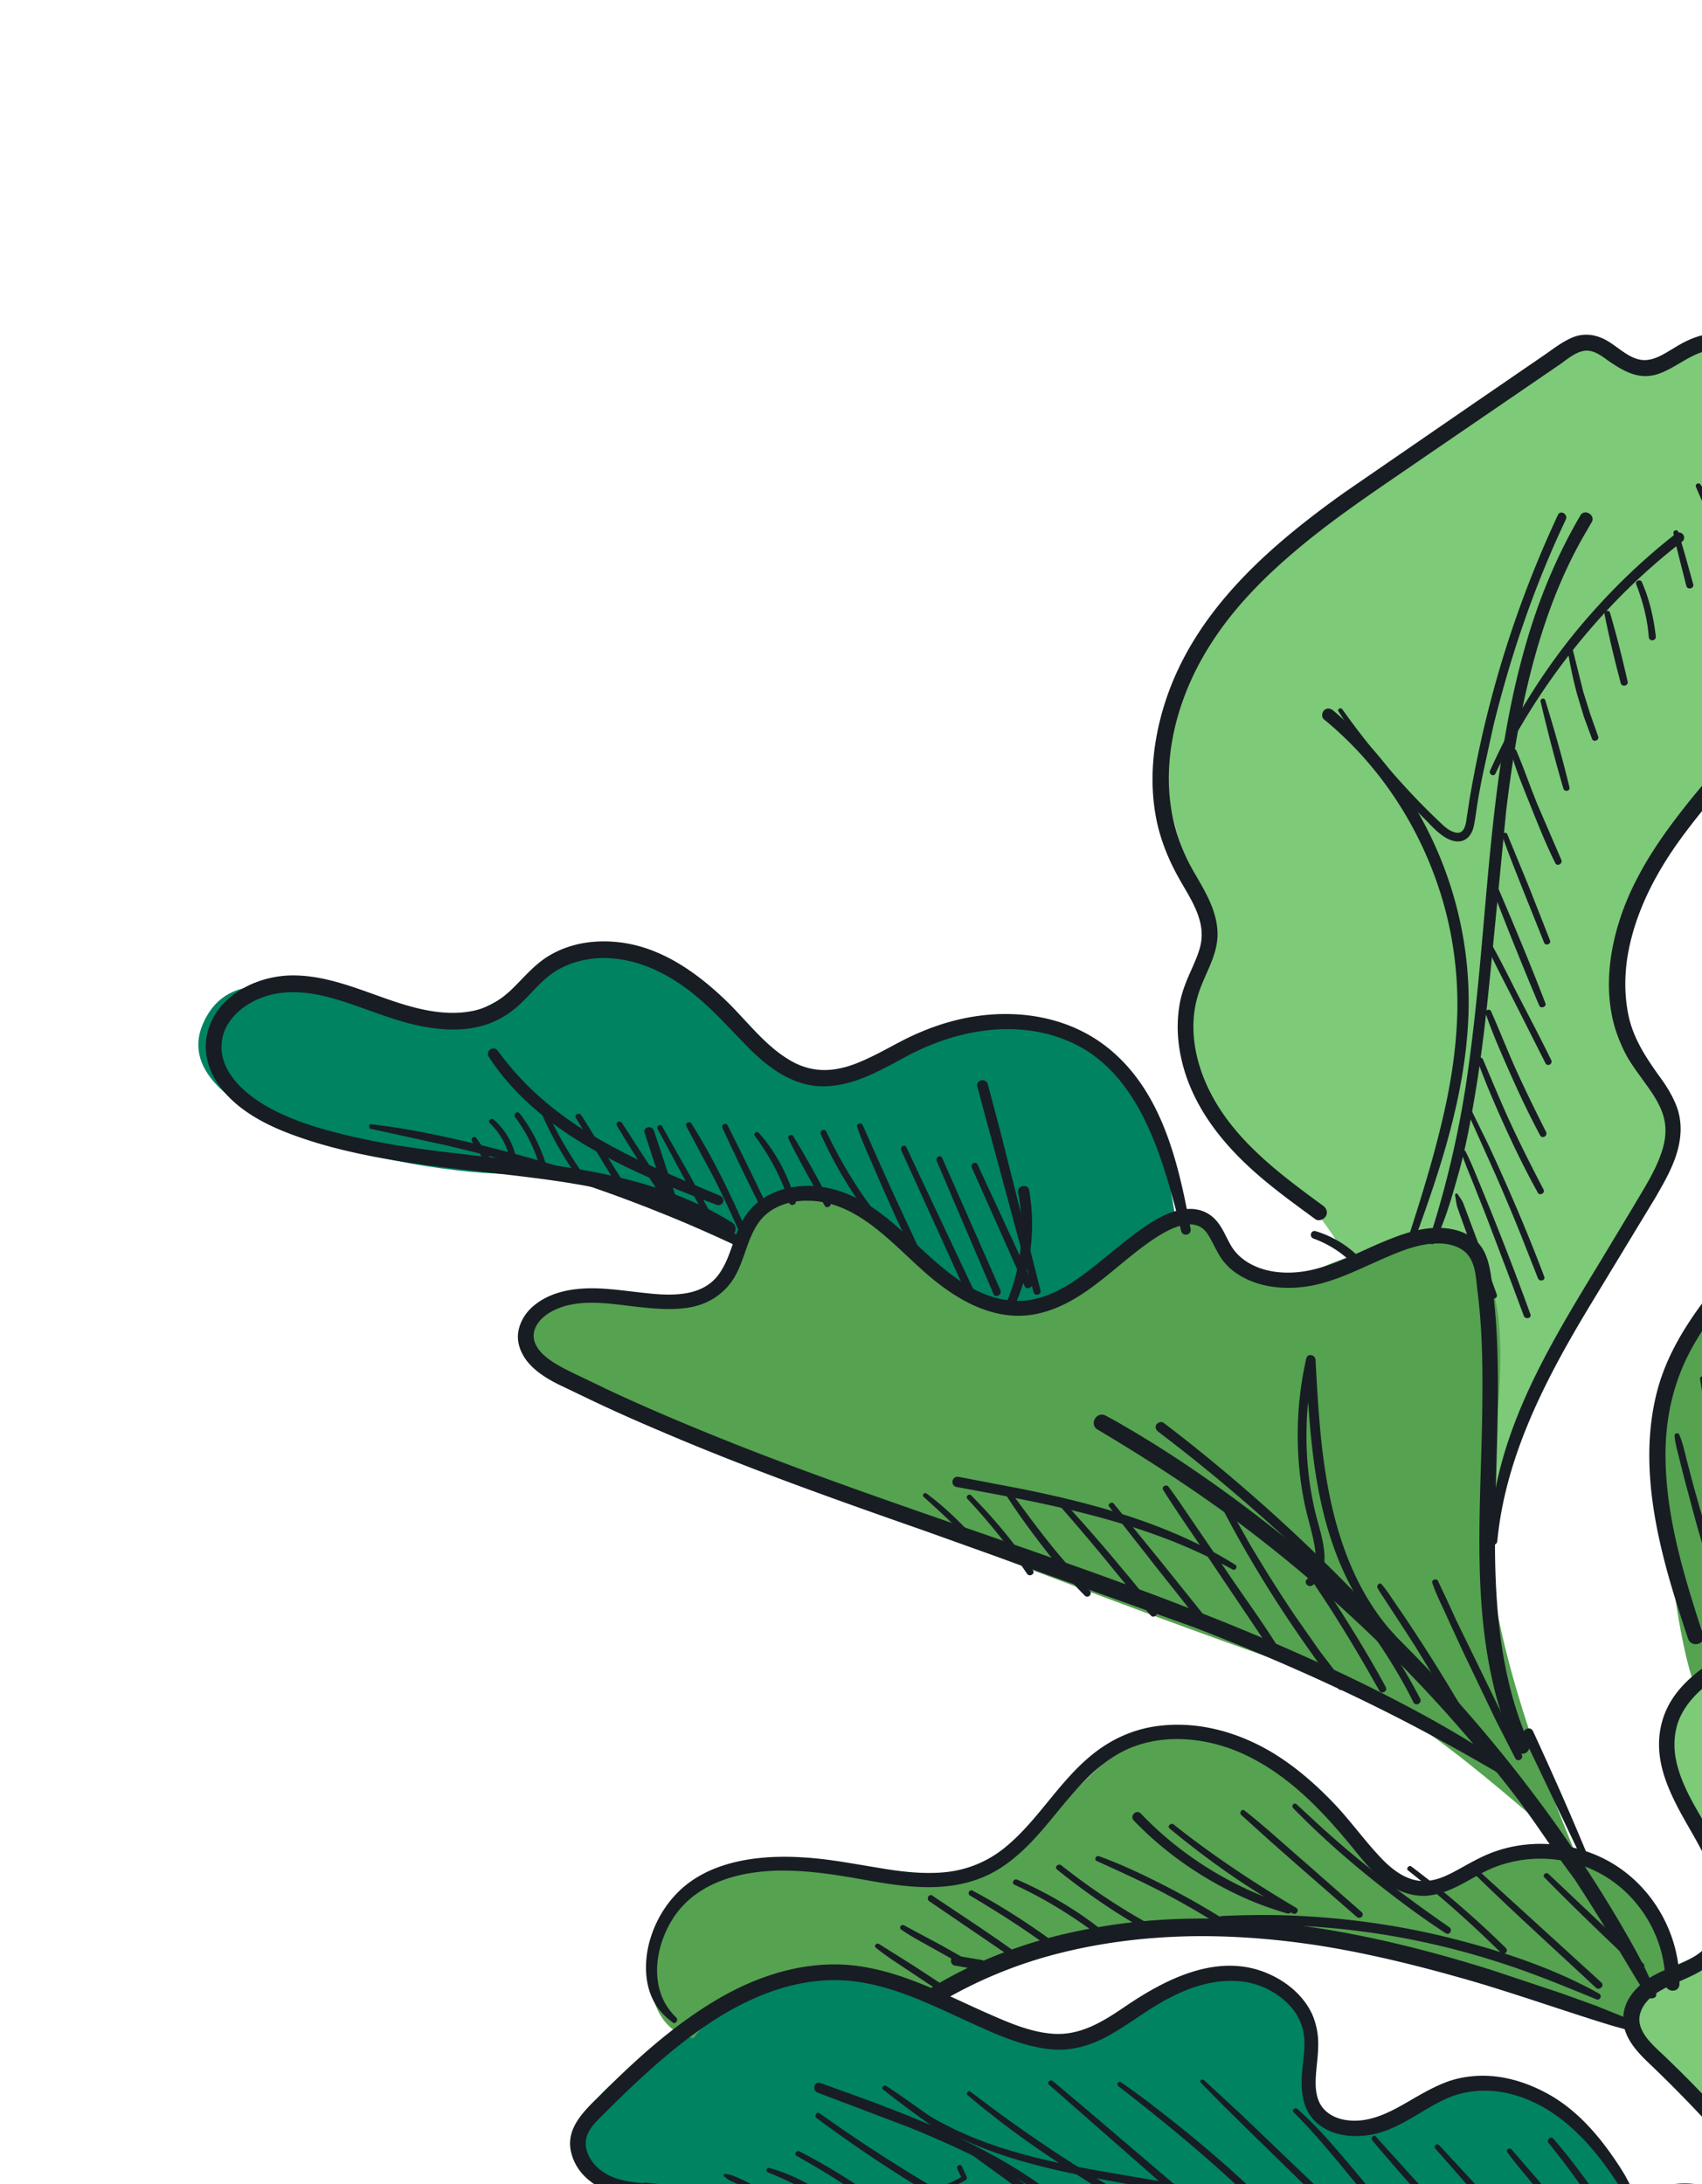 <svg xmlns="http://www.w3.org/2000/svg" width="311" height="399" fill="none"><path d="M386.5 519.882c11.465 6.994 21.352 22.626 24.862 29.568l5.252 14.7c-2.48-4.498-9.883-15.855-19.658-25.304-12.218-11.8-65.337-26.84-81.632-28.794s-49.923 3.156-65.175 3.956-48.934 2.082-48.934-15.4c0-16.948 27.07-23.194 46.435-16.866 14.964 4.9 22.768-2.473 31.082-8.958s6.618-18.913 30.97-6.66 12.608 11.32 22.488 20.614 12.822 4.38 19.574 5.414 11.833 5.174 16.66 13.927 3.746 5.068 18.077 13.8zm20.05 16.518c-.86-.88-1.725-2.122-2.482-3.73-4.945-7.467-12.316-18.798-15.025-23.7-4.02-7.294-7.66-32.87 8.022-41.517s14.765-12.896 17.27-24.74-7.235-26.922-2.705-39.407 29.4-20.008 42.52-27.247 13.12-16.745 20.67-37.552 13.82-8.57 33.917-18.7 11.05 10.553 5.224 23.276-21.633 22.865-32.2 38.202-37.698 49.794-64.618 94.12c-18.127 29.847-17.1 48.73-13.075 57.275l2.482 3.73zm-52.045-116.815c-4.933 14.513-1.266 28.755 1.184 34.062-14.617-31.658-40.54-65.06-47.027-70.614-8.108-6.943-11.4-8.953-8.746-17.075s9.114-6.426 14.674-11.87-7.82-25.655-10.093-35.815 9.24-13.173 18.357-18.2 6.83-10.9 14.816-16.253 9.618 2.78 21.275.635 4.68-8.763 14.966-12.532 2.4 8.664.572 23.463-18.23 33.353-19.528 47.385 14.743 18.978 18.7 33.916-12.983 24.754-19.15 42.897zM287.432 242.27c-8.1 13.598-12.53 28.606-13.852 37.42l-27.346-49.6c-9.852-17.87-18.4-15.556-25.85-29.05s-.34-27.263 0-32.682-5.356-10.458-7.288-26.038 7.963-28.05 21.03-41.437 47.513-35.46 53.55-38.314 10.476 7.813 15.582 4.998 1.73-4.998 11.452-4.998c7.977 0 15.57 12.36 19.782 25.82 4.766 15.234-6.08 34.05-11.453 44.144s-23.24 18.725-26.653 35.825c-3.4 16.994 2.633 26.115 8.226 34.584l.103.156c4.7 7.103-7.156 22.174-17.283 39.17z" fill="#7dca78"/><path d="M97.793 214.445c17.865-.72 34.165 9.063 40.08 14.044l80.363 28.452c-2.603-12.197-.547-53.436-16.176-63.84-19.536-13.007-36.564-.765-48.3 3.808s-18.455-15.943-36.232-22.3-15.038 3.5-30.43 10.083-42.545-15.063-50.044 2.387 38.417 28.277 60.748 27.378zM190.607 402.1c28.87-1.46 86.9 19.584 101.198 28.825l7.868-26.28c-4.885-7.135-11.32-20-23.67-23.093-15.44-3.852-19.033 10.8-31.882 6.48s3.332-19.426-12.494-25.82c-12.013-4.854-18.224 3.055-31.025 9.162s-28.8-8.2-44.978-11.66-22.744 5.012-38.313 16.45-15.376 19.23-4.8 22.905 42 4.86 78.086 3.034zM299.94 522.435c13.713-4.68 28.93-6.136 38.3-6.136-15.462 1.037-21.03 15.284-21.03 20.614 0 8.12 5.206 19.157 0 41.646-1.755 7.583-23.294 27.496-36.648 29.152s-1.9-6.57 3.748-23.947-1.3-16.44-8.537-29.568c-6.387-11.583 6.23-25.642 24.168-31.76z" fill="#008361"/><g fill="#55a250"><path d="M272.024 274.34c-1.212 14.363 4.154 36.023 15.825 64.12-7.182-5.552-29.46-27.02-45.17-32.054-19.64-6.293-71.398-25.953-89.98-33.78s-56.705-19.996-56.42-27.44c.542-14.1 20.04-5.588 30.402-7.497s3.945-11.918 17.075-19.157 22.057 13.772 36.44 19.157S198.78 232 212.64 224.36s4.773 3.1 15.032 7.916 11.447-3.017 31.842-5.702 14.025 29.8 12.5 47.764zm34.024-27.07c-4.167 7.623-1.472 44.533 3.092 59.137l14.903-7.923c.187-7.712 1.18-28.934 11.5-51.214 11.647-25.174 37.986-64.053 63.318-92.286s23.42-24.8 17.715-36.874 4.997-19.4-2.167-30.668-33.242 35.448-40.564 48.045-26.235 19.696-36.773 26.457-9 21.612-6.072 39.015-19.734 36.78-24.942 46.3zm31.984 178.45c10.04 14.674 21.908 46.83 25.3 59.867-10.924-11.35-40.195-15.392-57.275-17.4-21.35-2.496-45.857-3.116-50.683-11.87s12.78-13.314 27.695-22.488 5.73-17.335 15.825-29.777c8.954-11.036 25.612 1.874 39.147 21.656zm31.16 20.487c-7.024 10.72 9.133 44.74 18.1 60.4 1.253-12.104 4.876-41.874 9.348-64.123 5.6-27.812 30.698-61.628 57.863-81.36s31.944-21.416 38.06-36.2-20.593-11.474-38.398-9.266-18.037 24.212-28.352 36.556-12.95 2.386-28.446 15.684-7.76 48.03-12.416 62-6.966 2.9-15.747 16.3zm84.787 124.455c-13.96-6-5.07-33.347 1.12-46.27 14.067-5.537 47.383-17.565 68.105-21.38 25.904-4.77 5.228 9.482-.887 24.267s16.244 5.3 10.456 18.964-13.756.927-37.246 10.074-24.098 21.846-41.548 14.347zm-48.48-18.925c9.614 9.156 12.853 19.862 13.27 24.07-1.1 1.473-3.633 3.762-5.08 1.136-1.8-3.282-28.296-6.037-38.802-3.098s-7.95-5.365-16.896-9.944-13.97.44-21.628 4.663c-6.127 3.378-13.637-.965-16.658-2.707.436-1.5-1.542-4.404-2.083-12.286-.676-9.85-3.203-18.672 5.815-30.778s9.838-7.605 19.797-10.242 29.708 6.013 40.495 10.052 4.825 8.753 4.17 17.913 5.583-.225 17.6 11.22z"/><path fill-rule="evenodd" d="M242.678 354.747c30.55 8.836 44.24 7.788 57.507 16.325-4.215-6.48 0-8.684 5.863-11.793-2.9-6.966-4.293-18.024-18.2-20.82-6.792-1.366-16.165 2.016-19.157 3.552-3.134 1.61-6.38 4.17-13.327 2.162-5.343-1.545-12.204-14.244-17.81-19.417-8.637-7.97-22.928-10.908-31.332-6.274-4.492 2.476-17.515 16.794-21.984 19.977-9.32 6.637-9.723 5.474-22.577 3.552-7.496-1.12-8.687-.675-13.3-1.362-9.458-1.406-17.004-2.706-25.388 8.29-7.12 9.337-4.562 22.097 3.716 23.38.676-.53.87-2.986 14.16-9.932s24.886-1.426 29.023 2.203c14.46-4.963 44.322-18.084 72.814-9.844z"/></g><g fill="#181d23"><path d="M456.72 522.98c8.315-4.413 16.754-8.498 25.655-11.642 8.88-3.077 18.04-5.34 27.37-6.674 2.304-.36 4.612-.61 6.9-.79l3.42-.293c.934-.06 1.935-.1 2.834.086 4.022.797 4.08 5.542 3.363 8.78-.825 3.867-2.66 7.55-2.006 11.626.597 3.766 3.676 6.05 6.736 7.887 1.415.812 2.873 1.6 4.162 2.597-.184-.127.23.213.3.233.116.106.23.213.37.364a5.6 5.6 0 0 1 .371.364c.048.087.14.15.188.237 0 0 .236.325.14.15-.048-.088.212.28.236.325l.24.436.145.26c-.077-.242-.024-.043 0 0 .052.2.08.354.133.552a3.43 3.43 0 0 1-.039 1.785l-.137.473c-.078.27-.063.092-.02.068-.063.092-.082.16-.146.25-.082.16-.19.275-.272.435-.063.09-.083.16-.146.25-.107.115.063-.092-.063.09a3.93 3.93 0 0 1-.815.791c-.15.14-.28.212-.432.352-.237.188-.13.072-.043.024-.13.072-.194.164-.325.236-.718.452-1.46.86-2.18 1.202-.81.39-1.25.518-2.174.8s-1.874.52-2.847.716c-2.362.563-4.772 1.04-7.16 1.56-4.816 1.063-9.652 2.194-14.238 3.983-9.13 3.555-16.937 9.51-25.176 14.677-4.043 2.57-8.293 4.97-12.768 6.755-.043.024-.174.096 0 0-.087.048-.242.077-.33.125-.242.076-.417.172-.66.25-.44.13-.857.302-1.322.388-.88.258-1.742.45-2.628.596-.93.17-1.462.237-2.42.253-.402-.006-.803-.012-1.16-.042-.223.01-.426-.05-.648-.04-.11.004-.56-.09-.426-.05-.382-.074-.787-.19-1.17-.265l-.61-.176a.67.67 0 0 1-.227-.102l-.227-.102c-.363-.142-.68-.307-.98-.54l-.55-.38s-.207-.17-.09-.063c-.092-.063-.184-.126-.232-.213-1.64-1.428-2.52-3.33-3.025-5.384-.51-2.164-.644-4.365-.71-6.547-.06-2.07-.035-4.19.126-6.268.535-8.314 2.525-16.462 5.76-24.104l1.126-2.497c.453-.933.814-1.928 1.334-2.84.852-1.55-1.547-3.014-2.375-1.42-.496.956-1.085 1.85-1.557 2.848-.516 1.024-.964 2.068-1.413 3.11a99.53 99.53 0 0 0-2.297 6.044c-1.35 4.155-2.335 8.452-2.963 12.78-.652 4.284-.903 8.574-.796 12.893.1 4.722.697 10.136 4.377 13.5 6.458 5.937 16.24 2.02 22.836-1.387 8.997-4.62 16.897-11.023 25.798-15.817 4.386-2.36 8.972-4.15 13.823-5.46s9.807-2.222 14.73-3.4c3.5-.854 7.195-2.318 9.483-5.285 2.2-2.92 1.686-6.844-.913-9.392-1.23-1.2-2.736-2.074-4.242-2.95l-2.26-1.313c-.662-.375-1.487-.943-1.926-1.327-1.317-1.15-2.14-2.232-2.478-3.98s.094-3.748.56-5.483c1.043-3.988 2.634-8.22 1.11-12.327-.753-2.087-2.223-3.722-4.368-4.415-2.078-.675-4.406-.358-6.54-.205-9.773.84-19.487 2.612-28.914 5.42-9.34 2.76-18.556 6.364-27.128 11.033-2.093 1.154-4.12 2.328-6.072 3.632-1.125.848-.187 2.55 1.014 1.943z"/><path d="M485.547 531.428l-2.74-1.05-2.803-.957-5.214-1.618c-3.34-1.002-6.74-1.913-10.16-2.645-6.834-1.463-13.86-2.14-20.738-.792-6.656 1.338-12.785 4.66-17.05 10.025-4.01 5-6.42 11.047-7.683 17.316-.782 3.843-1.114 7.78-1.334 11.712-.197 3.975-.282 7.946-.17 11.864.032 1.916 2.867 2.002 2.99.058.22-3.42.148-6.848.275-10.33.132-3.37.355-6.68.845-10.02.895-6 2.796-11.95 6.227-16.968 1.58-2.293 3.565-4.468 5.838-6.12 2.6-1.887 5.554-3.232 8.62-4.07 6.37-1.75 13.113-1.486 19.58-.275 3.727.674 7.4 1.663 11.093 2.585l5.698 1.464 3.127.72c1.035.226 2.132.36 3.167.586 1.02.405 1.47-1.15.43-1.488z"/><path d="M463.024 528.946c3.297 4.95 4.66 11.136 3.225 17-.27 1.058 1.354 1.528 1.624.47 1.442-6.254.12-13.088-3.918-18.142-.444-.494-1.355.122-.93.684zm6.316 3l4.836 7.74c1.424 2.684 2.6 5.556 3.528 8.46.335 1.124 2.146.694 1.8-.43-1.9-5.94-4.915-11.906-9.244-16.457-.443-.494-1.3.098-.93.684zm8.815 1.34c4.587.997 9.2 1.747 13.796 2.744s9.116 2.196 13.605 3.53c1.04.337 1.508-1.286.47-1.623a159.21 159.21 0 0 0-13.78-3.436c-4.563-.953-9.3-1.8-13.948-2.1-.493-.07-.66.763-.143.875zm-.73-3.18c4.952-1.024 9.842-2.47 14.732-3.914 4.866-1.5 9.684-3.064 14.473-4.795.528-.177.888-.66.754-1.212-.1-.508-.708-.974-1.212-.754-4.8 1.73-9.56 3.394-14.445 4.95l-14.622 4.422c-.837.234-.542 1.493.32 1.302zm-31.28 24.752c-1.24.228-2.3.762-3.4 1.363l-3.14 1.73-6.315 3.7-12.58 7.506-32.078 19.278-3.504 2.103-1.673 1.093c-.412.284-.737.52-1 .886a7.92 7.92 0 0 1-.617.738c-.62.627-.06 1.853.866 1.57.595-.157 1.22-.16 1.766-.405.6-.27 1.202-.606 1.77-.918l9.334-5.66 12.558-7.548 25.003-15.094 7.003-4.316a110.4 110.4 0 0 0 3.456-2.19c1.217-.784 2.4-1.545 3.26-2.65.3-.57.014-1.315-.717-1.197z"/><path d="M380.274 595.668c3.285 7.402 6.942 14.655 10.644 21.884l11.352 21.208c7.742 14.043 15.8 27.917 24.186 41.6l14.385 22.892c.428.674 1.264.952 1.962.568.654-.36.995-1.29.567-1.962-8.77-13.534-17.2-27.26-25.373-41.173-8.09-13.85-15.878-27.87-23.445-42.008l-12.728-23.806c-.533-1.07-1.992-.21-1.55.798z"/><path d="M440.034 699.83c4.398 5.707 11.435 8.88 18.455 9.956 8.03 1.26 16.128-.248 23.654-3.203 7.154-2.807 13.9-6.868 19.836-11.676 5.44-4.365 10.315-9.554 14.044-15.477 3.7-5.855 6.23-12.42 6.935-19.292.1-.85.156-1.678.187-2.55.045-1.673-2.5-1.75-2.587-.05-.273 6.52-2.315 12.82-5.497 18.498-3.288 5.794-7.697 10.897-12.737 15.268-5.403 4.743-11.554 8.646-18.055 11.604-7.024 3.248-14.8 5.322-22.6 4.8-6.727-.443-13.38-2.917-18.57-7.277a36.57 36.57 0 0 1-1.943-1.772c-.738-.616-1.7.425-1.112 1.182zm82.856-47.447l-18.017-31.75-17.518-32.082-9.52-18.296c-.706-1.487-3.085-.232-2.267 1.25l8.6 16.236 8.665 15.923 18.017 31.75c3.493 5.923 7.03 11.82 10.74 17.623.544.78 1.765.107 1.288-.654zm-126.35-66.82c-3.128.928-5.987 2.447-8.557 4.5-2.182 1.715-4.816 3.85-5.23 6.808-.193 1.3.282 2.575 1.426 3.3 1.187.7 2.65.472 3.903.065 3.2-1.02 6.353-2.195 9.448-3.4a211.16 211.16 0 0 0 36.206-18.085c3.174-1.978 6.3-4.043 9.312-6.215 3.122-2.176 6.355-4.357 9.1-7.008.752-.7-.172-2.067-1.107-1.494-2.695 1.713-5.198 3.776-7.82 5.62-2.535 1.796-5.138 3.572-7.766 5.305-5.322 3.446-10.832 6.655-16.42 9.62s-11.298 5.604-17.105 8.067c-2.916 1.2-5.856 2.375-8.8 3.43l-4.528 1.586c-.857.302-2.2.98-3.14.595-.996-.36-.454-1.854-.123-2.492.725-1.366 1.885-2.46 3.025-3.487 2.537-2.3 5.397-4.34 8.335-6.13.416-.173.24-.7-.158-.595z"/><path d="M391.62 588.502l-1.808 1.054c-.325.236-.577.603-.448 1.043.486 2.12 3.006 2.153 4.762 2.037 2.178-.176 4.35-.464 6.45-.883 4.2-.838 8.317-2.14 12.29-3.705 8.093-3.268 15.6-7.805 22.78-12.73 4.12-2.84 8.125-5.788 12.106-8.78.8-.612-.216-2.042-1.084-1.45-6.778 4.932-13.488 9.883-20.67 14.184-7.05 4.23-14.507 7.828-22.47 9.887a71.97 71.97 0 0 1-6.766 1.342c-1.108.156-2.24.27-3.33.357-.6.046-2.023.148-2.233-.646l-.254.88c.562-.424 1.033-.91 1.57-1.378.5-.623-.222-1.64-.895-1.213z"/><path d="M437.9 562.3c1.816-.83 4.108-2.038 6.118-1.383.295.122.68.307 1.005.584-.116-.107.115.107.14.15.092.063.14.15.256.257.092.064.14.15.212.282-.14-.15.072.13.096.174l.3.523c-.12-.218.048.088.028.155.048.088.053.2.057.3s.005.1 0 0c.024.044.005.1.03.155.004.1.01.222-.01.3.015-.18-.04.135-.04.135l-.04.136c.063-.092.063-.092 0 0-.205.454-.14.986.32 1.302.4.23 1.097.134 1.302-.32.8-1.748.142-3.66-1.353-4.827a4.94 4.94 0 0 0-2.541-1.101c-1.03-.115-2.138.04-3.15.372-1.187.426-2.258.96-3.324 1.605-.828.456-.184 1.523.606 1.2zm-18.384 9.566l.37 6.96c.066.533.374.988.954 1 .47.025 1.032-.4 1-.955l-.66-6.972c-.018-.445-.302-.857-.815-.86-.426-.05-.9.326-.86.815zm-75.596-59.034c-8.036-.857-16.116 2.744-21.562 8.647-2.757 2.942-4.887 6.505-6.07 10.342-1.28 4.175-1.373 8.547-.975 12.878.425 4.485 1.296 8.953 1.92 13.385.592 4.167.945 8.52.245 12.718-1.37 8.035-6.2 14.626-12.1 20.035-3.14 2.868-6.407 5.295-9.878 7.664-1.78 1.208-3.582 2.373-5.4 3.494-1.6 1-3.257 2.137-4.986 2.92-1.357.634-3.163 1.175-4.657 1.146l-.537-.046c-.27-.078-.068-.02 0 0-.068-.02-.18-.015-.247-.034-.18-.015-.338-.098-.473-.137-.068-.02-.27-.078 0 0-.092-.063-.227-.102-.32-.166s-.415-.34-.183-.126c-.14-.15-.256-.257-.396-.408.12.22-.14-.15 0 0l-.12-.218c-.12-.218-.192-.35-.27-.6-.24-.948-.032-1.915.24-2.862.333-1.15.845-2.286 1.313-3.397 1.018-2.38 2.196-4.68 3.35-7.022 2.138-4.477 4.05-9.056 4.563-14.003.22-2.282.126-4.62-.4-6.894-.6-2.45-1.746-4.6-3.2-6.647-1.46-1.925-3.156-3.662-4.746-5.515-1.52-1.722-3.022-3.623-3.78-5.82-1.317-3.937-.12-7.953 2.015-11.405 2.407-3.886 5.954-7.15 9.682-9.773 4.053-2.86 8.578-5.07 13.28-6.753 9.87-3.45 20.316-4.72 30.65-5.47l7.712-.556c.667-.027 1.25-.518 1.266-1.2-.003-.624-.542-1.293-1.2-1.266l-7.92.385c-2.734.2-5.5.423-8.24.733-5.304.593-10.666 1.388-15.874 2.668-10.065 2.478-19.854 6.795-27.27 14.18-3.15 3.158-5.938 6.97-7.1 11.364-.558 2.184-.7 4.42-.157 6.626.568 2.474 1.88 4.65 3.433 6.638 2.914 3.74 6.962 6.852 8.398 11.52 1.336 4.382.6 9.115-.9 13.342-1.738 4.996-4.452 9.563-6.5 14.394-.98 2.246-2.042 4.65-1.63 7.154.347 1.97 1.837 3.537 3.775 4.06 3.697 1.033 7.63-.9 10.742-2.795 3.698-2.266 7.372-4.576 10.858-7.124 6.822-4.955 13.38-10.903 17.173-18.567 1.938-3.912 3.04-8.102 3.267-12.435.218-4.556-.455-9.076-1.214-13.548-1.357-8.237-3.166-17.192.7-25.015 3.462-7.027 10.333-12.408 18.05-14 1.878-.4 3.74-.64 5.68-.63 1.04-.175 1.02-1.757-.01-1.872z"/><path d="M330.886 516.612c3.32-1.716 6.813-2.392 10.533-2.453 3.9-.045 7.753.446 11.645.802l12.64 1.163c3.713.34 7.466.546 11.052 1.583 3.204.964 6.396 2.73 8.142 5.7 1.698 2.874 1.248 6.08 1.175 9.247-.07 3.28.526 6.42 3.35 8.447 2.64 1.9 6.054 2.008 8.996 3.115 5.793 2.152 10.522 7.222 12.297 13.124.254.77.42 1.588.564 2.362.3 1.593 2.715 1.005 2.405-.587-1.202-6.616-5.565-12.57-11.47-15.854a22.13 22.13 0 0 0-4.67-1.974c-1.557-.45-3.195-.74-4.732-1.26-1.333-.46-2.656-1.208-3.44-2.424-.76-1.173-.93-2.615-1.008-3.994-.1-3.362.443-6.727-.935-9.948-1.45-3.352-4.5-5.77-7.78-7.2-3.492-1.486-7.298-1.9-11.055-2.207l-12.883-1.086c-4.07-.37-8.167-.786-12.23-.935-3.748-.094-7.73.1-11.16 1.83-.8.4-1.546.9-2.278 1.54-.54.467.2 1.374.843 1.014zm-11.18 50.066c4.3 4.9 11.955 3.53 17.364 1.686 5.913-2.066 11.564-5.637 18.055-5.52 1.427.01 2.93.26 4.27.83 1.497.653 2.722 1.74 3.797 2.968 1.354 1.528 2.534 3.152 4.2 4.333 1.216.865 2.646 1.498 4.086 1.842 3.084.745 6.326.436 9.428-.023 3.2-.507 6.302-1.257 9.495-1.653 3.504-.453 7.126-.175 10.548.668 3.533.838 6.76 2.358 9.825 4.307.777.482 1.443.968 2.2 1.517 1 .762 2.393-.92 1.38-1.728-5.63-4.744-12.998-7.278-20.33-7.272-3.4.003-6.75.65-10.1 1.297-3.03.6-6.103 1.204-9.208 1.04-1.407-.077-2.843-.3-4.18-.88-1.474-.6-2.718-1.63-3.813-2.788-1.397-1.504-2.6-3.172-4.276-4.353-1.216-.865-2.7-1.474-4.13-1.818-6.385-1.37-12.73 1.56-18.447 4.086-2.892 1.254-5.923 2.356-9.07 2.84-2.836.426-5.873.28-8.384-1.18a13.9 13.9 0 0 1-1.766-1.244c-.695-.64-1.453.46-.96 1.042zm100.067 9.658c-5.7-5.165-11.465-10.17-17.666-14.713-5.926-4.353-12.187-8.18-18.93-11.23-6.38-2.908-13.004-5.227-19.785-7.005-6.737-1.802-13.6-3.13-20.544-4.255-6.976-1.1-13.968-2.023-20.998-2.8-.85-.1-1.722-.132-2.617-.207-1.363-.1-1.806 2.2-.37 2.422 3.5.572 7.015.966 10.5 1.427 3.472.417 6.967.88 10.4 1.43 6.817 1.02 13.575 2.24 20.24 3.9 6.64 1.627 13.232 3.68 19.58 6.322 6.574 2.745 12.9 6.258 18.802 10.277 7.08 4.797 13.675 10.26 20.396 15.54.734.506 1.56-.575.98-1.1z"/><path d="M323.077 535.248c12.425 1.907 24.826 3.77 37.034 6.935 11.33 2.9 22.417 7.032 32.492 13.135 5.528 3.322 10.657 7.26 15.276 11.823.603.578 1.48-.305.922-.906-8.264-8.182-18.34-14.285-29.04-18.736-11.38-4.758-23.42-7.616-35.52-9.76-7.005-1.256-14.04-2.154-21.056-3.12-.536-.045-.534.58-.108.63zm-19.413-9.94c-5.75 1.123-8.407 7.65-7.926 12.957.593 6.44 4.315 11.952 6.03 18.057.86 3.108 1.218 6.437.207 9.554-.318.97 1.146 1.358 1.488.43 1.827-5.556-.254-11.3-2.443-16.395-2.382-5.455-5.4-11.53-3.16-17.593 1.025-2.783 3.156-5.2 6.07-5.906.64-.182.42-1.198-.267-1.104z"/><path d="M298.162 532.038c2.98-3.463 6.59-6.306 10.625-8.474 1.047-.577.157-2.19-.9-1.614-4.186 2.31-7.78 5.485-10.657 9.345-.403.507.495 1.206.922.743z"/><path d="M304.115 530.974l2.934-4.064c1.064-1.268 2.195-2.518 3.466-3.616.752-.7-.386-1.835-1.094-1.16-2.514 2.353-4.854 5.12-6.334 8.212-.42.686.586 1.27 1.028.628zm112.37 22.893c-3.506-7.906-7.927-15.306-12.35-22.706-4.445-7.445-9.085-14.725-13.748-22.05-9.23-14.473-18.573-28.942-27-43.915-8.378-14.887-15.888-30.365-21.2-46.6-4.853-14.783-7.744-30.136-8.526-45.685-.744-15.17.5-30.467 3.658-45.35l1.203-5.554c.44-1.78-2.3-2.605-2.774-.802-3.908 14.78-5.56 30.247-5.28 45.504.22 15.46 2.537 30.903 6.746 45.757 4.745 16.548 11.8 32.335 19.964 47.453 8.26 15.292 17.612 29.984 27.05 44.627 9.463 14.687 18.857 29.354 27.515 44.54 1.078 1.85 2.242 3.654 3.43 5.5.525.848 1.678.156 1.3-.72z"/><path d="M351.6 433.486c-2.1-8.163-4.906-16.12-7.347-24.156-2.417-7.994-4.66-16.084-6.393-24.284-1.645-7.623-2.912-15.285-3.56-23.06-.63-7.33-.702-14.683-.15-22.038.575-7.312 1.798-14.583 3.8-21.663l.787-2.595c.332-1.15-1.427-1.658-1.827-.528-2.345 7.093-3.8 14.373-4.54 21.78s-.807 14.833-.265 22.2c.488 7.693 1.644 15.36 3.13 22.9 1.695 8.335 3.83 16.54 6.276 24.7 2.42 8.105 4.954 16.205 8.034 24.06.374.988.792 1.952 1.234 2.96.158.596 1 .25.813-.277zm-11.927-118.88c3.67-8.506 8.653-16.486 14.63-23.592.768-.877-.534-2.207-1.3-1.33-4.74 5.74-8.746 11.987-11.93 18.7a72.57 72.57 0 0 0-2.466 5.738c-.263.657.804 1.15 1.068.492z"/><path d="M335.825 372.4c2.44-8.57 6.347-16.75 11.445-24.1.714-1.077-1-2.122-1.758-1.022-5.113 7.54-8.787 15.934-10.95 24.803-.147.764 1.027 1.14 1.262.33zm17.762 70.278c.352-14.525 4.05-28.96 10.98-41.767 3.586-6.697 7.937-13.247 9.663-20.74 1.634-7.043.986-14.818-3.9-20.483-2.36-2.736-5.407-4.753-8.113-7.185-2.6-2.326-4.613-4.964-5.332-8.434-1.33-6.433 1.363-13.206 4.05-18.953 5.217-11.065 12.838-21.068 16.533-32.83.9-2.822 1.508-5.723 1.77-8.653a30.27 30.27 0 0 0 .087-4.484c-.096-1.824-.26-3.667-.906-5.357-1.282-3.047-4.563-4.252-7.6-3.26-3.08 1.016-5.128 3.283-6.85 5.938-1.677 2.63-3.38 5.73-6.512 6.547-2.45.612-5.127-.016-7.602-.585-2.746-.648-5.54-1.382-8.403-1.1-3.62.346-6.48 2.378-8.733 5.1-2.297 2.745-4.1 5.85-6.755 8.274-2.256 2.097-4.932 3.743-7.563 5.364-5.114 3.104-11.025 6.306-13.742 11.9-1.46 3.023-1.82 6.292-1.264 9.568s1.996 6.406 3.563 9.352c2.842 5.257 6.386 10.24 7.034 16.367.282 2.574-.056 5.263-1.485 7.415-2.056 3.18-6.185 4.15-9.465 5.73-2.732 1.336-5.536 3.678-6.257 6.805-.908 4.026 1.825 7.126 4.56 9.713 12.123 11.57 23.048 24.37 32.522 38.255 2.32 3.383 4.554 6.815 6.68 10.363.977 1.565 3.462.195 2.486-1.37-8.642-14.23-18.762-27.53-30.152-39.732-2.82-3.05-5.747-5.987-8.76-8.875-2.155-2.053-5.634-4.855-4.254-8.232 1.112-2.83 4.333-4.2 6.895-5.337 3.396-1.474 6.83-3.084 8.655-6.478 2.823-5.196 1.387-11.513-.846-16.594-2.506-5.784-6.785-10.76-8.217-16.966-.672-2.87-.507-5.975.812-8.636 1.28-2.526 3.275-4.48 5.524-6.174 4.932-3.743 10.783-6.23 15.358-10.515 2.6-2.4 4.328-5.457 6.56-8.1 2.02-2.42 4.508-4.305 7.715-4.367 5.37-.06 10.626 3.183 16 1.585 3.413-1.03 5.507-3.833 7.33-6.714 1.488-2.356 3.082-4.828 5.77-5.627 1.08-.3 2.1-.42 2.946.082 1.323.75 1.7 2.584 1.86 4.094.3 2.796.204 5.63-.264 8.4-.952 5.7-3.253 11.12-5.9 16.22-2.813 5.418-6.013 10.65-8.918 16.006-2.987 5.515-5.98 11.43-7.157 17.652-.62 3.413-.8 6.987.194 10.357 1.057 3.568 3.355 6.395 6.148 8.78 2.678 2.278 5.612 4.3 7.95 7 2.154 2.566 3.3 5.796 3.686 9.058.76 7.258-2.082 14.17-5.396 20.433l-5.542 10.165a88.71 88.71 0 0 0-4.264 9.8c-2.426 6.74-3.948 13.778-4.62 20.915-.33 3.424-.347 6.902-.208 10.35.195.973 1.646 1.026 1.65.001zm54.153 95.537c-.718-6.77-1.078-13.5-.616-20.303.442-6.727 1.557-13.37 3.188-19.9 3.5-13.87 9.4-27.014 16.424-39.423 7.433-13.026 16.053-25.343 24.905-37.446 9.192-12.517 18.843-24.72 28.957-36.494 10.1-11.818 20.618-23.253 31.565-34.237 1.306-1.345 2.68-2.67 4-3.972 1.242-1.254-.667-3.272-1.953-1.995-11.098 11.124-21.873 22.524-32.205 34.42-10.288 11.87-20.16 24.08-29.57 36.72-9.114 12.248-18.016 24.776-25.778 37.927-7.43 12.514-13.806 25.8-17.72 39.854-3.64 13.096-5.165 26.732-3.395 40.257.246 1.684.512 3.3.913 4.956.167.818 1.334.46 1.278-.363zm-4.372-37.738l1.46-5.297 1.4-5.317c.993-3.56 2.054-7.103 3.25-10.606 2.417-6.963 5.356-13.7 8.816-20.215 3.085-5.853 6.653-11.346 10.082-17 3.263-5.325 6.386-10.8 8.76-16.602 2.228-5.55 3.684-11.47 3.486-17.504-.03-.78-.063-1.557-.138-2.312-.042-.5-.326-.9-.84-.903-.445.018-.963.418-.902.84.576 5.995-.48 11.922-2.524 17.6-2.127 5.836-5.207 11.287-8.402 16.632-3.32 5.527-6.87 10.953-9.94 16.626-3.552 6.45-6.558 13.17-9.067 20.07-1.244 3.416-2.373 6.94-3.4 10.457-.973 3.494-1.855 7.05-2.356 10.682l-.357 2.756c-.117.406.555.5.672.085z"/><path d="M441.763 403.332l.563 5.66c.17 1.442.12 3.004.624 4.433.35.944 1.038 1.986 2.175 1.985.624-.003 1.143-.403 1.57-.866l1.652-2.16c4.2-5.564 8.563-10.977 13.074-16.308 9.02-10.66 18.573-20.875 28.66-30.53a406.27 406.27 0 0 1 17.503-15.906c.733-.63-.314-1.703-1.046-1.072-10.2 8.746-19.938 17.988-29.223 27.656a407.13 407.13 0 0 0-26.28 30.413l-3.4 4.44c-.55.758-1.122 1.472-1.67 2.23-.36.482-.72.965-1.186.426-.352-.43-.553-1.003-.663-1.5-.17-.93-.187-1.887-.315-2.84l-.643-6.015c-.123-.842-1.507-.875-1.384-.033zm69.014-53.576c3.806-4.032 7.733-8.358 9.342-13.794 1.456-4.784.778-10.552-2.716-14.312-7.544-8-19.97-.534-27.26 3.883-4.92 2.94-9.64 6.34-13.48 10.618s-6.294 9.213-8 14.698c-1.614 5.325-2.84 10.835-6.043 15.445-3.013 4.334-7.367 7.473-11.946 9.998-9.725 5.362-20.75 8.37-29.512 15.475-8.075 6.5-12.877 16.768-12.795 27.13.042 4.924 1.348 9.664 2.542 14.408 1.113 4.4 2.322 8.956 1.794 13.57-1.28 11.397-14.826 13.748-21.274 21.34-6.512 7.684-6.928 18.377-5.32 27.897.992 5.822 2.76 11.502 4.763 16.994 2.258 6.26 4.932 12.35 7.782 18.343l4.32 8.764c.894 1.725 3.554.258 2.66-1.467-5.8-11.468-11.365-23.192-14.85-35.6-2.497-8.86-4.117-19.226-.278-27.94 2.086-4.676 5.748-7.832 9.984-10.566 4.4-2.83 9.2-5.407 12.22-9.8 5.54-8.002 1.974-17.978-.108-26.498-1.122-4.613-1.73-9.225-1.053-13.977.674-4.864 2.556-9.6 5.312-13.677 6.02-8.78 16.217-12.98 25.6-17.123 9.504-4.216 19.58-9.147 24.45-18.883 2.498-4.96 3.502-10.46 5.323-15.616 1.8-5.087 4.766-9.5 8.74-13.235 4.036-3.818 8.796-6.84 13.613-9.553 3.988-2.256 8.325-4.704 13-5.182 2.153-.22 4.372.092 6.246 1.22 1.964 1.2 3.293 3.188 3.983 5.367 1.617 5.307-.334 10.534-3.208 15.02-1.424 2.264-3.1 4.382-4.732 6.476-.272.434.486.983.893.588z"/><path d="M393.7 469.014c1.605-7.197 3.03-14.4 5.085-21.513 2.035-7.037 4.384-14.02 7.163-20.84 1.585-3.83 3.285-7.554 5.164-11.263.33-.637.188-1.412-.45-1.743-.57-.3-1.456-.164-1.743.45-3.23 6.728-6.182 13.645-8.638 20.743-2.437 7.03-4.42 14.265-5.84 21.588-.793 4.133-1.473 8.262-1.73 12.44-.001.513.874.656.987.14zm32.515-77.07c7.153-10.028 15.386-19.23 24.805-27.2 2.653-2.202 5.354-4.317 8.17-6.325.5-.332.763-1 .45-1.556-.264-.48-1.057-.783-1.556-.45-10.25 7.3-19.414 16.05-27.08 26.076-2.137 2.828-4.183 5.72-6.045 8.736-.482.777.75 1.463 1.255.73z"/><path d="M452.77 363.882c4.63-3.463 9.097-7.12 13.52-10.753.926-.795-.395-2.057-1.302-1.33-4.5 3.613-8.914 7.246-13.15 11.116-.7.608.237 1.462.93.966zm32.687-34.06c3.237-2.07 3.46-6.514 1.772-9.678-2.096-3.905-7.195-5.417-11.212-6.102-8.166-1.298-16.53.242-23.845 4-7.23 3.702-13.478 9.592-17.197 16.875-2.025 3.96-3.113 8.484-5.708 12.132-2.998 4.155-8.13 5.677-12.625 7.53-15.896 6.547-27.52 21.77-29.733 38.8-.987 7.596-.073 15.34-.77 22.945-.33 3.424-.97 6.904-2.586 9.956a16.91 16.91 0 0 1-2.954 4.131c-1.733 1.808-3.866 3.098-5.854 4.65-3.263 2.54-5.5 5.995-6.552 9.982-1.004 3.852-.93 7.906-.348 11.85 1.42 9.282 6.692 17.294 9.48 26.165.718 2.334 1.305 4.74 1.558 7.16.075.755.57 1.448 1.398 1.504.692.017 1.535-.62 1.504-1.398-.95-9.77-6.187-18.028-9.272-27.132-2.276-6.707-3.4-14.953.277-21.364 1.04-1.826 2.433-3.22 4.053-4.5 1.9-1.503 4-2.768 5.66-4.485 2.44-2.483 4.144-5.583 5.214-8.903 2.17-6.997 1.644-14.554 1.7-21.756.003-3.812.16-7.652.946-11.384a44.96 44.96 0 0 1 3.916-11.258c3.612-7.166 9.04-13.514 15.725-17.996 3.776-2.537 7.835-4.15 12-5.877 2.3-.984 4.5-2.032 6.498-3.583 1.794-1.387 3.26-3.162 4.384-5.147 2.2-3.766 3.243-8.043 5.388-11.785 1.873-3.307 4.315-6.303 7.178-8.848 5.743-5.157 13.077-8.46 20.77-9.462 3.838-.467 7.8-.314 11.612.536 3.62.8 8.065 2.662 8.613 6.852.226 1.752-.33 3.424-1.737 4.484-.76.476.063 1.557.737 1.13zM353.12 440.5l3.862 8.448 4.124 8.304a573.79 573.79 0 0 0 8.838 16.339l5.243 8.995c.573.935 2.1.093 1.526-.842-6.38-10.643-12.3-21.482-18.024-32.486l-4.808-9.235c-.22-.503-.962-.095-.76.477zm45.242 88.44c-4.546-7.73-9.437-15.156-14.807-22.318s-11.172-13.97-17.275-20.5-12.57-12.7-19.356-18.502c-6.8-5.855-13.9-11.387-21.216-16.5-7.292-5.08-14.837-9.8-22.6-14.1l-2.984-1.596c-1.526-.808-2.97 1.524-1.42 2.375 7.817 4.277 15.445 8.83 22.844 13.792 7.332 4.943 14.343 10.233 21.102 15.9a266.69 266.69 0 0 1 19.45 18.05c6.186 6.37 12.114 12.998 17.698 19.928 5.56 6.887 10.795 14 15.66 21.392.616.9 1.2 1.847 1.805 2.758.448.606 1.495.03 1.1-.67z"/><path d="M359.7 479.053c-4.32-5.978-9.812-11.196-15.466-15.983-5.677-4.832-11.715-9.18-18.13-12.98-3.63-2.15-7.3-4.164-11.116-5.927-.932-.453-1.812.942-.856 1.44 6.68 3.14 13.155 6.737 19.23 10.95 6.052 4.17 11.77 8.865 17.035 13.98 2.97 2.912 5.8 5.963 8.697 8.967.323.276.842-.123.606-.448z"/><path d="M324.767 452.085c-5.224-7.413-8.84-15.827-10.668-24.713-.167-.818-1.426-.523-1.26.295 1.8 9.023 5.7 17.558 11.32 24.866.26.368.866-.08.606-.448zm.73 6.48c-5.817-3.845-12.275-6.483-19.145-7.7-1.953-.344-3.97-.598-5.957-.696-1.228-.062-1.263 1.834-.035 1.896 8.623.478 17.152 3.054 24.553 7.504.618.4 1.226-.562.584-1.004zM365.1 486.37l-5.287-4.535c-1.882-1.35-3.847-2.542-5.9-3.685-4.08-2.243-8.456-4.095-12.883-5.522-9.147-2.975-18.7-4.418-28.28-5.393-10.474-1.05-20.964-1.407-31.467-2.6-5.106-.597-10.236-1.238-15.214-2.53-4.03-1.02-8.372-3.118-9.33-7.537-1.015-4.73 3.863-7.02 7.356-8.833l15.243-7.835c4.477-2.298 9.224-4.517 12-8.954 1.906-3.04 2.72-6.618 3.385-10.055s1.145-7 2.505-10.3c.57-1.338 1.446-2.845 2.407-3.886 1.325-1.413 3-2.395 4.875-2.916 4.4-1.18 8.992.218 12.723 2.653 4.2 2.75 7.407 6.835 10.505 10.7 6.764 8.554 12.684 17.744 17.644 27.463 5.005 9.696 9.093 19.896 12.102 30.407l2.093 7.717c.397 1.544 2.803.957 2.406-.588-.668-2.76-1.312-5.475-2.135-8.205-.8-2.687-1.618-5.307-2.548-7.922-1.84-5.298-3.923-10.52-6.267-15.596-4.688-10.153-10.317-19.845-16.876-28.854-3.163-4.397-6.44-8.8-10.204-12.628-3.466-3.606-7.693-6.734-12.682-7.737-4.54-.9-9.432-.088-12.9 3.194-2.62 2.468-3.932 5.865-4.775 9.287-.882 3.557-1.27 7.183-2.245 10.678-.465 1.735-1.026 3.295-1.945 4.825-1.085 1.85-2.54 3.335-4.34 4.6-2.298 1.608-4.836 2.78-7.326 4.04l-15.592 8.028c-2.14 1.067-4.413 2.206-6.035 4-1.514 1.688-2.387 3.818-2.138 6.126.225 2.265 1.224 4.387 2.718 6.065 3.34 3.8 8.73 4.798 13.4 5.635 10.62 1.935 21.367 2.55 32.14 3.32 10.103.686 20.2 1.483 30.085 3.715 9.154 2.06 18.2 5.263 26.076 10.474 1.946 1.26 3.9 2.518 5.7 4.028.714.574 1.617-.265 1.014-.843zm23.02 48.667c3.572 2.352 7.12 4.66 10.502 7.3 3.402 2.56 6.634 5.328 9.78 8.143.926.855 2.3-.47 1.417-1.35-3.13-2.995-6.473-5.758-10-8.357-3.514-2.556-7.1-4.952-10.958-6.982-.797-.413-1.487.707-.73 1.256zm-54.72-21.58c-6.66-2.696-13.762-4.127-20.876-4.754-7.18-.647-14.354-.56-21.558-.113-7.36.474-14.704 1.283-22.025 2.135-7.234.804-14.492 1.564-21.764 2s-14.537.452-21.8-.326c-3.515-.394-7-.923-10.457-1.742-3.712-.853-7.795-2.07-10.432-4.996-2.357-2.624-2.587-6.137-1.45-9.437 1.177-3.435 3.624-6.32 6.317-8.657 6.053-5.215 14.12-8.013 22.087-7.8 4.372.1 8.6 1.28 12.844 2.358 4.142 1.015 8.363 1.76 12.673 1.43 8.07-.525 15.873-3.804 21.826-9.304 1.485-1.33 2.718-2.806 3.947-4.393.403-.507.1-1.364-.4-1.656-.594-.355-1.253-.106-1.656.4-4.808 6.234-12.218 10.433-19.87 11.922-3.96.76-8.017.724-12.015-.03-4.515-.866-8.83-2.297-13.404-2.96-8.272-1.183-16.952.816-23.946 5.355-6.17 3.97-12.606 10.76-11.64 18.7 1.045 8.807 11.374 11.245 18.6 12.492 7.252 1.3 14.646 1.706 22.02 1.565 7.483-.145 14.9-.822 22.313-1.6l21.95-2.377c7.306-.673 14.62-1.124 21.94-.95 7.163.202 14.33 1.028 21.308 2.753a90.41 90.41 0 0 1 5.162 1.42c.86.322 1.227-1.075.3-1.417zM318.555 473.3c2.475.57 4.45 1.983 6.087 3.923 1.7 2.07 3.096 4.378 4.526 6.66 1.473 2.26 3.06 4.624 5.203 6.344 2.442 1.952 5.327 2.75 8.427 2.803 3.323.045 6.6-.5 9.873-.04 3.138.43 6.196 1.645 8.807 3.4 2.814 1.803 5.007 4.234 6.75 7.084 1.05 1.696 2.054 3.416 3.535 4.76 1.365 1.238 3.007 2.152 4.6 2.98l4.76 2.55c1.555.963 3.026 2.085 4.435 3.3 2.817 2.427 5.357 5.178 7.8 7.977l1.846 2.1c.935 1.077 2.522-.48 1.587-1.557-4.887-5.666-9.957-11.458-16.674-14.976-1.66-.847-3.385-1.603-4.94-2.566-1.622-.982-2.943-2.244-3.988-3.83s-1.958-3.242-3.177-4.73c-1.03-1.25-2.193-2.43-3.48-3.426-2.557-2.06-5.56-3.588-8.784-4.483-3.268-.872-6.542-.83-9.9-.627-3.1.17-6.318.3-9.104-1.35-2.283-1.357-3.974-3.496-5.443-5.643-2.908-4.14-5.584-9.717-10.798-11.334a8.72 8.72 0 0 0-1.886-.326c-.517-.113-.655.874-.07 1.006zm-32.217-45.646c-10.18-4.85-20.713-8.996-31.347-12.914-10.542-3.855-21.2-7.305-32.134-9.807-11-2.522-22.16-4-33.46-4.47-11.206-.418-22.405-.1-33.588.037s-22.377.054-33.464-1.283c-1.388-.145-2.756-.357-4.144-.502-1.523-.184-1.9 2.35-.405 2.67 5.482 1.072 11.203 1.444 16.765 1.732s11.158.33 16.774.306c11.23-.05 22.402-.523 33.623-.284 11.1.244 22.164 1.315 33.065 3.55 10.968 2.256 21.73 5.478 32.286 9.154s20.982 7.938 31.442 11.952c1.3.483 2.667.918 3.957 1.4.836.28 1.493-1.107.63-1.54z"/><path d="M138.052 402.338l41.442-.954c3.875-.09 7.79-.314 11.668-.292.58.022.752-.7.293-1.015-9.626-7.146-20.76-11.87-31.897-16.08l-9.658-3.5c-1.13-.4-1.595 1.335-.508 1.76l16.682 6.328c5.483 2.21 10.887 4.688 16.146 7.42 2.96 1.552 5.814 3.22 8.628 5.024l.293-1.015c-3.47.207-6.922.234-10.396.33l-10.42.285-20.593.606-11.683.47c-.378.038-.375.662.003.624z"/><path d="M161.958 400.418c4.906 1.162 10.157.37 14.5-2.188.218-.12.296-.4.176-.6l-.88-1.904c-.245-.547-1.073-.1-.828.457.293.634.586 1.27.922 1.88l.176-.6c-4.1 2.55-9.133 3.443-13.856 2.407-.406-.117-.582.492-.2.566zM166 384.83c9.732 7.544 21.737 10.65 33.644 12.956l18.413 3.382c6.676 1.38 13.2 3.192 19.592 5.52 7.783 2.874 15.327 6.448 22.74 10.095.956.497 1.856-.966.856-1.438-12.85-6.393-26.056-12.192-40.152-15.168-12.05-2.57-24.468-3.74-36.312-7.276-6.544-1.966-12.87-4.675-18.426-8.665-.323-.276-.678.317-.355.594z"/><path d="M245.327 411.662l6.244 3.382c1.864.905 3.844 1.918 5.84 2.24 1.817.305 3.676-.037 4.75-1.596 1-1.4 1.002-3.34-.445-4.417-.666-.486-1.313.6-.7 1.12 1.105.87.243 2.7-.668 3.325-1.28.876-3.17.44-4.504-.02-3.546-1.172-6.936-2.886-10.152-4.696-.4-.296-.8.4-.375.662zm55.1-7.746l-3.52-6.6a61.59 61.59 0 0 0-4.237-6.137c-2.818-3.564-6.18-6.773-10.187-8.885-3.554-1.907-7.594-3.15-11.672-3.12-2.094.018-4.243.35-6.243 1.054-2.46.902-4.704 2.196-6.948 3.5-3.57 2.082-7.453 4.222-11.76 3.527-1.615-.248-3.228-1.007-4.24-2.326-1.084-1.45-1.27-3.337-1.207-5.078.074-2.032.42-3.985.45-5.992a13.48 13.48 0 0 0-1.084-5.885c-1.686-3.677-5.07-6.305-8.76-7.74-8.874-3.4-18.1 1.33-25.337 6.236-4.014 2.725-8.163 5.4-13.26 5.036-4.314-.294-8.492-2.2-12.394-3.914-8-3.557-15.918-7.83-24.777-8.632-8.656-.744-17.125 2.05-24.482 6.446-7.75 4.614-14.502 10.726-20.845 17.066-2.98 2.95-6.792 6.247-5.5 10.943 1.128 4.212 5.02 6.73 9.1 7.546 2.112.428 4.322.517 6.5.63 1.74.064 1.77-2.567.07-2.655-3.907-.177-8.483-.327-11.327-3.422-1.118-1.203-1.896-2.822-1.717-4.456.234-1.95 1.8-3.438 3.13-4.74 6.086-6.085 12.398-12.067 19.562-16.813 6.796-4.487 14.62-7.833 22.9-7.787 8.494.037 16.25 3.893 23.8 7.357 3.95 1.802 7.95 3.692 12.204 4.702 2.093.495 4.244.787 6.397.567 2.42-.253 4.686-1 6.847-2.126 4.235-2.22 7.877-5.3 12.16-7.443 3.823-1.937 8.05-3.244 12.412-2.863 3.7.298 7.33 2.157 9.696 5.004a9.97 9.97 0 0 1 2.084 4.709c.275 1.838.017 3.743-.197 5.624-.404 3.806-.48 8 2.77 10.7 2.93 2.423 7.083 2.635 10.66 1.8 4.7-1.17 8.513-4.466 12.892-6.426 3.57-1.57 7.552-1.775 11.332-.9 8.7 2.08 14.98 8.914 19.73 16.2l3.9 6.04c.404.63 1.494.03 1.13-.737zm2.165-39.806c-1.717-4.455-4.137-8.638-6.533-12.776-2.463-4.158-5.013-8.268-7.714-12.24-5.358-7.964-11.196-15.664-17.397-22.993s-12.816-14.374-19.813-20.98-14.36-12.84-22.016-18.684c-7.634-5.8-15.612-11.296-23.94-16.087-1.03-.628-2.077-1.187-3.124-1.747-1.642-.915-3.125 1.552-1.503 2.535 8.197 4.863 16.23 10.045 23.922 15.642 7.625 5.578 14.933 11.614 21.854 17.978 7.012 6.427 13.685 13.268 19.97 20.438 6.26 7.126 12.133 14.58 17.574 22.384s10.314 15.923 15.212 24.085L301 364.71c.54.67 1.93.3 1.603-.6z"/><path d="M288.106 342.58c-1.692-3.275-3.776-6.334-5.86-9.393s-4.232-6.026-6.448-9.013c-4.315-5.867-8.892-11.59-13.595-17.128-9.454-11.166-19.66-21.632-30.575-31.424-6.15-5.48-12.47-10.754-19.022-15.728-.39-.297-1.05-.047-1.302.32-.316.458-.095.962.32 1.302 11.633 8.826 22.7 18.478 33.012 28.83 10.265 10.263 19.89 21.22 28.67 32.815 2.47 3.244 4.878 6.58 7.243 9.94 2.34 3.316 4.505 6.73 6.996 9.905.3.233.73-.12.562-.424z"/><path d="M254.727 298.543c-9.447-10.43-12.433-24.82-13.584-38.46-.336-3.9-.56-7.823-.76-11.693-.036-.9-1.433-1.258-1.683-.267-1.3 5.67-1.788 11.507-1.487 17.312a60.7 60.7 0 0 0 1.065 8.74c.504 2.566 1.318 5.074 1.823 7.64.447 2.256.646 5-1.27 6.67-.732.63.3 1.66 1.047 1.072 1.88-1.435 2.3-3.77 2.1-6-.214-2.554-1.092-4.97-1.684-7.488-1.345-5.74-1.805-11.63-1.462-17.505a59.59 59.59 0 0 1 1.45-9.955l-1.682-.267c.724 14.103 1.5 28.694 8.244 41.46 1.88 3.513 4.13 6.766 6.852 9.643.695.64 1.617-.266 1.033-.9zm-29.02-12.718c-11.798-7.37-25.455-11.1-38.96-13.834l-11.5-2.2c-.517-.113-1.02.108-1.177.65-.137.473.132 1.064.65 1.177 13.473 2.467 27.193 4.97 39.97 10.093a99.52 99.52 0 0 1 10.543 4.992c.502.292 1.003-.553.477-.888zm51.253 37.88c-6.93-4.937-14.346-9.208-21.904-13.116-7.58-3.953-15.348-7.518-23.173-10.88-15.762-6.72-31.885-12.447-48.07-18.08s-32.478-11.153-48.445-17.42c-7.927-3.136-15.816-6.407-23.54-9.996l-5.795-2.776c-1.932-.926-3.84-1.807-5.606-3.05-1.4-1-2.9-2.5-2.917-4.363-.004-1.76 1.34-3.24 2.73-4.122 5.022-3.167 11.793-1.6 17.388-1.056 2.955.304 5.948.473 8.867-.112 3.006-.634 5.613-2.3 7.34-4.843 2.124-3.16 2.52-7.2 4.643-10.35 2.017-3.045 5.668-4.262 9.17-4.202 8.63.076 14.754 7.162 20.72 12.517 5.9 5.335 13.376 10.027 21.654 8.022 8.63-2.086 14.436-9.608 21.72-14.137 2.588-1.597 6.764-3.615 8.925-.314 1.165 1.803 1.802 3.783 3.272 5.418 1.214 1.378 2.793 2.384 4.493 3.096 3.47 1.443 7.42 1.596 11.093.935 4.647-.855 8.925-3.1 13.197-4.944 3.57-1.57 7.65-3.25 11.662-2.676 1.503.25 3.044.88 3.964 2.136 1.296 1.73 1.374 4.246 1.614 6.332 1.04 8.072.988 16.232.846 24.328-.332 16.107-1.653 32.587 2.238 48.412.936 3.863 2.244 7.577 3.84 11.2.317.678 1.284.885 1.894.548.698-.385.82-1.192.548-1.894-6.578-15.026-6.432-31.883-5.964-47.95.22-8.368.552-16.74.192-25.128a118.56 118.56 0 0 0-1.117-12.237c-.36-2.303-.923-4.666-2.683-6.3-1.322-1.262-2.998-1.93-4.816-2.236-4.307-.696-8.525.834-12.45 2.485-4.34 1.824-8.526 4.132-13.168 5.1-3.47.72-7.398.6-10.585-1.045-1.502-.764-2.795-1.87-3.676-3.262-1.24-2.045-1.9-4.36-3.933-5.793-3.166-2.235-7.34-.73-10.277 1.06-3.873 2.363-7.293 5.442-10.857 8.26-3.283 2.606-6.924 5.182-11.1 6.063-3.824.8-7.67-.092-11.066-1.917-7.6-4.107-12.636-11.572-20.076-15.887-3.423-1.98-7.37-3.158-11.416-2.86-3.977.316-7.72 1.982-10.04 5.308-2.212 3.2-2.56 7.324-4.77 10.534-1.555 2.336-3.963 3.436-6.668 3.8-2.903.407-5.974-.005-8.884-.333-3.158-.364-6.296-.795-9.43-.602-3.246.198-6.5 1.02-9.055 3.173-1.552 1.3-2.68 3.184-2.842 5.264-.137 2.123.925 4.153 2.367 5.633 1.557 1.587 3.566 2.754 5.566 3.7l5.795 2.776c4 1.9 7.994 3.668 12.075 5.398 15.946 6.847 32.27 12.632 48.617 18.35l49.165 17.6c16.12 6.24 31.853 13.318 46.946 21.715 3.67 2.014 7.277 4.12 10.883 6.226.98.54 1.817-.83.9-1.462zM297.6 368.8l-6.14-2.472-6.242-2.245-12.47-4.157c-8.33-2.63-16.803-4.896-25.34-6.558s-17.14-2.72-25.816-2.884c-8.498-.15-16.96.593-25.3 2.4-8.243 1.758-16.306 4.668-23.696 8.8-.916.505-1.808 1.054-2.7 1.602-.718.453-1.016 1.356-.607 2.098a1.59 1.59 0 0 0 2.097.606 81.91 81.91 0 0 1 22.673-9.315c8.055-1.996 16.3-2.908 24.62-2.998 8.446-.05 16.904.747 25.2 2.196 8.508 1.507 16.908 3.643 25.23 6.05 8.346 2.45 16.487 5.354 24.77 7.896 1.04.337 2.074.563 3.113.9 1.24.396 1.746-1.474.6-1.918z"/><path d="M123.562 368.53c-5.237-4.96-3.986-13.213-.215-18.648 4.66-6.607 13.193-8.354 20.8-8.17 4.26.096 8.477.73 12.698 1.473 4.04.728 8.083 1.457 12.165 1.538s8.225-.554 11.916-2.42c3.474-1.744 6.395-4.492 8.954-7.38 5.053-5.687 9.453-12.662 16.777-15.676 6.974-2.822 15.203-1.615 21.78 1.753 7.804 3.943 13.772 10.435 19.2 17.103 2.158 2.677 4.524 5.524 7.707 7.068 1.705.823 3.527 1.24 5.395 1.12 2.1-.196 4.085-.945 5.94-1.9s3.595-2.04 5.5-2.918c1.686-.76 3.448-1.276 5.263-1.594 3.52-.632 7.228-.402 10.68.595 7.645 2.2 13.472 8.552 15.474 16.206a24.65 24.65 0 0 1 .742 5.676c-.001 1.65 2.543 1.726 2.544.076.1-8.585-4.314-16.9-11.5-21.58-6.478-4.22-15.032-5.2-22.305-2.602-2 .705-3.832 1.715-5.707 2.75-1.788.986-3.552 2.015-5.542 2.43-3.688.84-6.782-1.265-9.27-3.817-2.93-3.047-5.387-6.47-8.23-9.565-3.052-3.265-6.36-6.275-10.072-8.778-6.78-4.564-15.02-7.13-23.218-5.908-3.988.606-7.645 2.224-10.846 4.67-3.243 2.47-5.88 5.63-8.43 8.743s-5.118 6.3-8.27 8.825-6.88 4.022-10.878 4.405c-4.22.393-8.454-.172-12.607-.896-4.308-.696-8.576-1.528-12.933-1.798-8.048-.568-17.6.485-23.472 6.63-2.567 2.666-4.368 6.104-5.16 9.725-.692 3.282-.584 7.1 1.143 10.118.794 1.44 1.98 2.662 3.312 3.633.443.495 1.186-.426.655-.873zm168.668-4.338c-8.05-4.5-16.998-7.52-25.895-9.835-8.966-2.336-18.16-3.75-27.456-4.3-5.185-.327-10.4-.295-15.56-.065-1.2.093-1.26 1.945-.06 1.852a138.86 138.86 0 0 1 27.398 1.216c9.08 1.306 18.04 3.53 26.7 6.548 4.86 1.7 9.643 3.67 14.358 5.62.657.263 1.085-.713.516-1.024zm-56.638-16.087c-7.992-2.53-15.535-6.62-21.97-12a60.44 60.44 0 0 1-5.165-4.83c-.8-.816-2.1.418-1.286 1.277 6.002 6.245 13.242 11.125 21.16 14.55a62.78 62.78 0 0 0 6.851 2.421c.88.254 1.247-1.143.4-1.42zm-56.172 9.93l-4.5-.755c-.246-.035-.47-.026-.687.094a1.06 1.06 0 0 0-.447.53c-.093.45.108 1.02.626 1.134l4.467.78c.246.034.47.025.687-.095s.388-.328.446-.53c.16-.43-.064-1.046-.58-1.158zM325.475 296.9c.492-5.503.717-10.973 1.523-16.422a129.34 129.34 0 0 1 3.472-16.188c3.063-10.844 7.48-21.297 12.673-31.27 5.752-11.02 12.462-21.543 19.446-31.877l22.17-31.785 22.975-32.8 2.848-4.015c1-1.4-1.293-2.757-2.284-1.357l-23.165 33.074-22.528 32.268c-7.096 10.338-13.96 20.9-19.935 31.918-5.5 10.14-10.22 20.762-13.632 31.8-3.275 10.563-5.454 21.773-5.296 32.9.01 1.36.15 2.647.316 3.977.12.73 1.314.527 1.418-.213z"/><path d="M363.753 194.075c6.356-6.006 12.48-12.226 18.533-18.577 6.032-6.284 11.97-12.74 17.838-19.22l9.894-11.14c.66-.763-.4-1.88-1.07-1.116l-17.49 19.538-17.953 19.112-10.266 10.777c-.407.396.152.997.516.626z"/><path d="M377.475 182.244c11.4-10.266 22.565-20.857 32.084-32.987 4.05-5.133 8.553-10.686 10.368-17.1.802-2.773.972-5.767-.074-8.5-1.175-3.162-3.813-5.575-4.417-8.938-.84-4.826 1.657-9.785 3.127-14.236.816-2.44 1.472-4.963 1.592-7.53.145-3.037-.535-6.643-3.345-8.335-2.307-1.4-5.182-.84-7.426.455-2.573 1.42-4.558 3.594-6.476 5.788-4.306 4.876-7.923 10.283-11.355 15.815-6.676 10.8-12.63 22.374-21.487 31.58-4.494 4.638-9.7 8.2-15.394 11.274-5.65 3.058-11.555 5.86-16.56 9.983-4.724 3.913-8.06 9.107-9.06 15.232-.947 5.8.025 11.7.858 17.44.8 5.764 1.448 11.6-.06 17.322-1.474 5.475-4.513 10.28-7.9 14.76-7.068 9.357-15.865 17.846-19.05 29.498-3.28 12.102-.777 24.996 2.726 36.713a294.96 294.96 0 0 0 2.83 8.846c.56 1.738 3.32 1.07 2.76-.668-3.736-11.418-7.455-23.528-6.807-35.657.343-5.876 1.876-11.554 4.722-16.706 2.72-4.97 6.376-9.373 9.946-13.73s7.225-8.76 10.037-13.666 4.512-10.28 4.618-15.967c.1-5.8-1.066-11.525-1.72-17.25-.62-5.458-.7-11.272 1.794-16.343 2.746-5.438 7.725-9.093 12.886-12.1 5.467-3.185 11.3-5.826 16.54-9.403 10.37-7.082 17.455-17.643 23.826-28.264 3.302-5.46 6.445-11.003 9.954-16.293 1.7-2.587 3.494-5.1 5.403-7.53 1.846-2.326 3.798-4.767 6.083-6.7 1.57-1.378 4.024-3.015 6.233-2.413 2.86.754 2.998 4.716 2.782 7.1-.446 4.966-2.894 9.5-4.06 14.295-.574 2.364-.877 4.806-.425 7.172.2 1.307.683 2.58 1.3 3.715.913 1.657 2.24 3.03 3.1 4.7 2.894 5.456-.46 11.855-3.482 16.48-8.235 12.5-18.8 23.268-29.36 33.702l-7.76 7.7c-.514.5.136 1.176.63.732zm-54.92 96.362c1.067-8.38-.84-16.996-5.47-24.053-.665-1-2.278-.1-1.614.9 4.53 6.772 6.7 15.022 6 23.14-.06.715 1 .695 1.093.023z"/><path d="M325.506 266.116c-1.935-4.335-4.35-8.406-7.2-12.237-.756-1.06-2.206.022-1.406 1.06 2.846 3.72 5.368 7.674 7.604 11.73.36.654 1.296.082 1.003-.553zm31.832-64.182l.002-21.554c.018-1.204-1.902-1.283-1.896-.035l.4 21.56c.06.934 1.444.967 1.495.03zM290.15 339.066c-3.163-7.696-6.543-15.272-10.012-22.8-.537-1.182-2.282-.22-1.744.962l10.7 22.415c.404.63 1.363.1 1.046-.577zM273.6 281.5c1.472-15.483 8.86-29.622 16.758-42.734l12.123-19.992c1.917-3.33 3.94-6.778 4.475-10.656.297-2.04.124-4.106-.6-6.038-.796-2.064-2-3.954-3.33-5.728-2.34-3.317-4.43-6.487-5.37-10.46-.8-3.534-.847-7.2-.323-10.797 1.166-7.58 4.67-14.632 9.035-20.848 5.02-7.1 11.072-13.44 16.275-20.404 4.906-6.572 8.852-13.752 10.895-21.702a58.5 58.5 0 0 0 1.25-23.209c-1.022-7.114-3.277-14.4-7.766-20.17-3.714-4.776-9.655-8.95-16.016-7.5-1.8.43-3.5 1.3-5.1 2.3-1.545.9-3.237 2.07-5.037 2.2-3.044.256-5.394-2.77-7.96-3.915-1.75-.8-3.538-.95-5.34-.298-2.107.82-3.94 2.343-5.807 3.6L269.4 73.623 245.66 89.96c-13.715 9.78-27.176 21.467-32.64 37.958-2.345 7.093-3.192 14.84-1.625 22.22.82 3.756 2.3 7.263 4.17 10.554 1.895 3.334 4.403 6.955 3.964 11.007-.214 1.88-1.056 3.653-1.8 5.378-.82 1.816-1.613 3.676-2.045 5.677-.767 3.664-.6 7.5.293 11.155 1.98 8.234 7.357 14.994 13.618 20.47 3.42 3.005 7.092 5.643 10.72 8.306.598.466 1.543.116 1.94-.502.418-.685.14-1.5-.5-1.94-7.05-5.155-14.54-10.693-19.213-18.24-3.8-6.087-5.86-13.828-3.425-20.86 1.255-3.706 3.617-7.055 3.34-11.167-.253-4.07-2.5-7.545-4.478-11-3.645-6.407-4.953-13.42-4.2-20.717.734-7.23 3.437-14.292 7.336-20.422 4.6-7.318 10.873-13.388 17.542-18.828 6.993-5.676 14.594-10.662 22-15.775L284.78 66.74c1.542-1.02 3.322-2.742 5.286-2.687 1.34.058 2.556.922 3.613 1.705 2.842 1.96 5.7 3.738 9.264 2.57 3.365-1.116 6.083-3.923 9.698-4.38 2.73-.3 5.3.723 7.5 2.24 5.387 3.684 8.375 9.827 10.136 15.908 2.143 7.292 2.72 14.936 1.75 22.464-.963 7.64-3.608 15.012-7.668 21.573-4.48 7.246-10.265 13.564-15.617 20.154-4.987 6.22-9.54 12.7-12.27 20.242-2.445 6.808-3.452 14.47-1.298 21.473.56 1.738 1.276 3.448 2.142 5.018 1.1 1.895 2.464 3.645 3.74 5.444s2.513 3.733 3.024 5.896c.43 1.8.26 3.668-.25 5.427-1.037 3.586-3.156 6.858-5.034 10.054l-5.996 9.96c-7.776 12.817-16.027 26-19.243 40.806-.77 3.553-1.295 7.14-1.46 10.758-.023 1.093 1.404 1.103 1.5.14zm-33.586-55.25c2.488.903 4.796 2.304 6.72 4.143.743.728 1.922-.434 1.18-1.162a18.85 18.85 0 0 0-7.508-4.334c-.88-.254-1.25 1.03-.4 1.353zm22.056.806c1.98-3.936 3.2-8.3 4.398-12.548s2.04-8.575 2.78-12.906c1.56-8.823 2.495-17.754 3.36-26.705l2.602-26.74c1.053-8.713 2.42-17.372 4.62-25.864 2.16-8.356 5.128-16.6 9.394-24.116l1.605-2.762c.817-1.303-1.307-2.578-2.056-1.255-4.422 7.556-7.77 15.715-10.13 24.124-2.422 8.5-3.945 17.187-5.086 25.95-1.136 8.872-1.87 17.75-2.65 26.653s-1.644 17.853-2.96 26.7a179.27 179.27 0 0 1-5.85 25.802c-.337 1.04-.607 2.097-.876 3.156-.176.6.553 1.003.845.5zm-3.5-.796c4.72-12.895 9.048-26.087 9.716-39.933.673-13.735-2.82-27.392-9.9-39.188-3.965-6.572-8.972-12.455-14.8-17.37-.506-.403-1.178-.488-1.65-.001-.408.396-.507 1.247 0 1.65 10.348 8.454 17.885 20.165 21.655 32.986 1.885 6.4 2.778 13.083 2.713 19.773-.1 6.646-1.092 13.284-2.593 19.74-1.708 7.424-3.976 14.76-6.335 22.032-.283.725.935 1.077 1.193.3z"/><path d="M244.576 129.953c3.62 5.74 7.78 11.12 12.35 16.1 1.12 1.203 2.26 2.45 3.466 3.605 1.047 1.072 2.097 2.256 3.357 3.097.917.63 2.096 1.12 3.223.895 1.327-.276 2.037-1.464 2.32-2.7.32-1.484.48-3.05.73-4.554s.547-3.03.842-4.56l2.013-9.242c1.514-6.124 3.255-12.145 5.3-18.112 2.295-6.668 4.9-13.17 7.928-19.555.473-1-.966-1.856-1.44-.856-5.1 10.95-9.243 22.327-12.294 34.018-1.547 5.858-2.8 11.837-3.83 17.808l-.652 4.283c-.222 1.146-.7 2.257-2.043 1.865-1.193-.308-2.1-1.23-2.958-2.065-1.182-1.1-2.32-2.247-3.48-3.426a147.16 147.16 0 0 1-14.17-17.038c-.28-.3-.915-.008-.674.428zm28.676 11.372c6.214-12.865 14.765-24.7 25.066-34.576 2.897-2.792 5.957-5.4 9.134-7.88.388-.328.36-.995.013-1.316-.395-.408-.927-.342-1.315-.014-5.684 4.44-10.9 9.42-15.652 14.828-4.797 5.43-8.995 11.33-12.667 17.562-2.043 3.514-3.903 7.156-5.56 10.855-.288.614.65 1.178.98.54zm-55.696 83.198c-2.1-11.53-4.995-24.43-14.3-32.435-8.176-7.094-19.636-8.282-29.818-5.398-2.513.703-4.992 1.672-7.332 2.792-2.515 1.215-4.9 2.65-7.447 3.82-2.297 1.096-4.8 2.02-7.403 2.148-2.5.123-4.903-.538-7.05-1.856-4.66-2.777-7.967-7.436-11.883-11.134-4.287-4.063-9.272-7.74-15.003-9.47-5.37-1.6-11.56-1.474-16.552 1.335-2.8 1.538-4.767 3.936-6.975 6.12-2.058 2.044-4.316 3.517-7.143 4.166-5.48 1.2-11.163-.442-16.318-2.263-5.358-1.88-10.798-4.113-16.573-4.17-4.75-.054-9.78 1.754-13.03 5.25-1.645 1.76-2.673 3.92-3.024 6.274-.38 2.712.355 5.5 1.784 7.774 2.998 4.716 8.174 7.606 13.3 9.562 4.686 1.795 9.597 3.068 14.517 4.052 9.977 2.005 20.128 2.778 30.165 4.068 9.724 1.236 19.58 3.023 28.53 7.188 2.16 1.028 4.255 2.147 6.3 3.4 1.555.963 2.995-1.48 1.44-2.442-8.322-5.193-17.862-7.952-27.492-9.637-9.8-1.7-19.737-2.483-29.576-3.825-4.82-.698-9.602-1.53-14.353-2.72-4.82-1.2-9.762-2.75-14.078-5.318-4.1-2.466-8.444-6.548-7.672-11.75.594-4.08 4.356-6.95 8.1-8.105 4.9-1.513 10.038-.36 14.783 1.233 5.354 1.768 10.55 4.078 16.237 4.696 2.8.333 5.717.26 8.428-.495 2.9-.8 5.387-2.402 7.507-4.538 2.057-2.044 3.903-4.37 6.52-5.812 2.267-1.25 4.872-1.9 7.474-2.017 5.588-.18 10.824 1.994 15.322 5.2 4.6 3.27 8.194 7.538 12.12 11.46 3.76 3.727 8.326 6.953 13.846 6.754 5.587-.18 10.458-3.208 15.26-5.74 8.755-4.543 19.287-6.483 28.668-2.67 10.898 4.398 15.684 15.863 18.76 26.394.804 2.798 1.588 5.664 2.237 8.5.354 1.056 1.9.66 1.723-.38z"/><path d="M67.724 206.2l13.515 2.956c4.432 1.025 8.87 2.16 13.243 3.4 8.84 2.52 17.585 5.5 26.15 8.956 4.802 1.902 9.545 4.007 14.225 6.203.454.205.986.14 1.302-.32.23-.4.134-1.097-.32-1.302a262.15 262.15 0 0 0-25.83-10.439 253.61 253.61 0 0 0-26.807-7.57c-5.06-1.134-10.16-2.132-15.3-2.705-.517-.113-.64.694-.167.83zm122.4 29.534l-7.398-29.303-2.232-8.38c-.34-1.234-2.238-.757-1.922.434l7.906 29.193 2.387 8.352c.2.794 1.47.498 1.26-.296z"/><path d="M185.07 239.248c3.248-6.795 4.28-14.415 2.978-21.83-.2-1.307-2.286-.845-2 .482 1.346 6.878.525 14.155-2.34 20.5-.453.932.918 1.77 1.37.836zm-53.507-20.826c-11.724-4.967-23.956-9.824-33.466-18.513-2.614-2.37-4.995-5.037-7.07-7.873-.308-.456-.83-.68-1.353-.392-.436.24-.7.898-.4 1.353 7.248 11.188 19.513 17.96 31.463 23.03 3.425 1.467 6.845 2.823 10.33 4.087.43.16.973-.195 1.1-.6.137-.474-.17-.93-.6-1.1z"/><path d="M123.35 218.173l-3.856-11.636c-.355-1.056-2.078-.674-1.7.425l3.812 11.66c.355 1.055 2.122.65 1.743-.45zm164.38 356.523c1.047-.577.157-2.2-.9-1.613s-.157 2.2.9 1.613zm18.252-312.43c.12 1.355.485 2.633.805 3.935l1.007 3.994 2.1 7.828c1.482 5.268 3.096 10.463 4.82 15.654l3.024 8.683c.326.9 1.783.552 1.457-.35a415.05 415.05 0 0 1-9.902-31.163l-1.133-4.323c-.372-1.5-.7-3.026-1.292-4.406-.153-.484-.927-.342-.885.147zm4.668-10.306c.962 6.18 2.432 12.25 4.014 18.316 1.533 5.98 3.3 11.88 5.283 17.73 1.092 3.322 2.208 6.687 3.586 9.9.297.745 1.57.27 1.317-.5-1-2.97-2.153-5.865-3.164-8.833l-2.8-8.692c-1.82-5.878-3.464-11.852-4.886-17.835l-2.333-10.316c-.18-.64-1.106-.356-1.016.22zm4.07-6.852l4.612 14.347a241.71 241.71 0 0 1 3.929 14.553l1.898 8.393c.2.862 1.47.5 1.302-.32-1.96-9.952-4.72-19.804-8.003-29.368a121.66 121.66 0 0 0-3.017-7.947c-.192-.35-.85-.1-.72.34zm4.612-14.428c1.476 4.532 2.7 9.14 3.588 13.83.832 4.603 1.025 9.388 2.08 13.98.616 2.56 1.537 4.954 3.092 7.053.424.563 1.4-.145 1.018-.732-2.585-3.863-3.28-8.427-3.842-12.95-.566-4.636-1.354-9.263-2.54-13.785-.683-2.58-1.478-5.156-2.423-7.592-.225-.615-1.13-.4-.973.195zm5.642-4.93l6.585 27.93c.2.862 1.493.542 1.302-.32L326 225.53c-.138-.663-1.198-.42-1.016.22zm3.65-6.8c.084.977.458 1.965.697 2.914l.8 2.977 1.572 5.844 3.237 11.75c.234.837 1.537.518 1.302-.32l-3.28-11.726-1.616-5.82-.828-2.842c-.263-.993-.462-2.077-.9-2.973-.22-.504-1.04-.337-.973.195zm4.492-15.783c1.2 4.12 2.406 8.284 3.4 12.456a186.83 186.83 0 0 1 2.561 12.691c.123.842 1.425.522 1.26-.296-1.4-8.435-3.38-16.96-6.203-25.07-.206-.682-1.222-.463-1.016.22zm4.367-28.283c.058 1.446.406 2.903.644 4.365l.76 4.472 1.587 8.963 3.382 17.584c.67 3.383 1.275 6.747 2.1 10.102.2.794 1.425.522 1.258-.296-.522-3-1.22-5.925-1.828-8.887l-1.78-8.8-4.34-22.516c-.3-1.66-.473-3.436-1.028-5.063-.13-.44-.797-.414-.755.075zm5.96-15.286c1.658 6.308 2.407 12.72 3.068 19.18.685 6.503 1.482 13.002 3.076 19.4.903 3.597 1.878 7.325 3.352 10.72.293.635 1.368.213 1.162-.47-.976-3.215-2.083-6.358-2.948-9.577s-1.532-6.492-2.112-9.812c-1.034-6.3-1.492-12.7-2.415-19.027-.545-3.566-1.225-7.172-2.4-10.625-.1-.508-.904-.298-.794.2zm8.53-5.67c.224 2.777.694 5.6 1.14 8.357l1.405 8.324c1.027 5.576 2.2 11.123 3.478 16.622.75 3.113 1.455 6.25 2.403 9.3.254.77 1.425.522 1.258-.296l-3.937-16.425c-1.202-5.48-2.316-11.007-3.275-16.563-.55-3.165-.947-6.36-1.6-9.52-.037-.377-.86-.322-.862.2zm10.905-8.174c-.003 2.675.26 5.317.478 7.983l.874 7.878c.747 5.275 1.717 10.54 2.973 15.706.696 2.914 1.504 5.823 2.356 8.7.235.838 1.604.537 1.346-.344-2.97-10.133-5.105-20.5-6.26-30.953-.343-2.995-.508-5.975-.808-8.995-.046-.6-.985-.65-.958.016zm10.388-6.636c-.212 2.505-.085 5.107-.006 7.623l.595 7.577a114.2 114.2 0 0 0 2.77 15.134c.693 2.803 1.54 5.577 2.474 8.304.278.813 1.648.513 1.346-.344-3.195-9.612-5.3-19.603-5.945-29.763-.204-2.844-.185-5.698-.32-8.524-.023-.556-.893-.588-.914-.007zm9.104-15.256c.798 10.42 2.018 20.782 3.348 31.137l1.225 8.822c.147.886 1.45.566 1.302-.32l-3.968-31.023-.954-8.744c-.042-.488-1.02-.404-.953.128zm8.018-8.46c.12 5.8.577 11.568.92 17.35l.528 8.694c.156 2.758.268 5.54.622 8.244.4 3.015 1.263 5.9 3.098 8.3.472.65 1.597-.198 1.125-.848-3.232-4.417-3.1-10.284-3.452-15.44l-1.146-16.827-.72-9.556c-.046-.6-.956-.496-.977.084zm9.658-17.55c-.3 3.288-.2 6.65-.134 9.97l.35 9.815a264.85 264.85 0 0 0 1.862 19.674c.48 3.658 1.03 7.336 1.778 10.96.147.886 1.493.542 1.346-.344-1.063-6.465-2.082-12.955-2.8-19.502-.73-6.48-1.124-12.972-1.34-19.45l-.2-11.092c.02-.58-.806-.636-.87-.032zm7.504 11.444c-.1 1.074.022 2.206.086 3.25l.15 3.16.375 6.56.965 12.9.697 7.35c.1.8 1.497.653 1.442-.17l-2.268-25.876-.26-3.668-.302-3.643c-.1-.508-.84-.4-.886.147zm5.777 8.416l.998 17.6c.084.977 1.58 1.006 1.495.03l-1.245-17.626c-.074-.754-1.303-.816-1.248.006zM168.77 273.428c3.285 2.966 6.478 5.87 9.398 9.206.468.54 1.24-.228.772-.767-2.94-3.27-6.123-6.462-9.66-9.06-.367-.253-.857.302-.5.622zm7.996.37c4.006 4.274 7.643 8.8 10.892 13.67.43.674 1.52.072 1.1-.6a94.95 94.95 0 0 0-11.318-13.721c-.44-.383-1.06.243-.665.65zm7.034-.75c2.094 3.28 4.406 6.442 6.78 9.512s4.86 6.135 7.648 8.92c.603.578 1.437-.28.922-.906-2.458-2.9-5.046-5.75-7.44-8.75-2.42-3.046-4.682-6.12-6.97-9.238-.424-.562-1.32-.125-.94.462zm9.192 1.302c3 3.356 5.914 6.805 8.795 10.278l4.197 5.136c1.43 1.77 2.798 3.632 4.316 5.354.468.538 1.4-.146 1.018-.732-1.3-1.843-2.774-3.6-4.205-5.36l-4.332-5.175a318.09 318.09 0 0 0-9.037-10.201c-.447-.606-1.22.16-.752.7zm9.686.858c2.664 3.593 5.477 7.046 8.228 10.6l8.382 10.562c.564.713 1.55-.285 1-.955l-8.354-10.407-8.442-10.36c-.35-.432-1.175.136-.824.568zm9.887-3.006c2.382 3.805 5.007 7.533 7.52 11.266l7.562 11.24c1.445 2.104 2.826 4.3 4.357 6.356.496.693 1.722.13 1.222-.674-2.383-3.804-5.05-7.508-7.607-11.217l-7.65-11.194c-1.444-2.103-2.87-4.275-4.4-6.33-.404-.63-1.43-.12-1.003.553zm10.233 2.263c4.836 9.4 10.37 18.395 16.466 26.976 1.7 2.36 3.34 4.925 5.322 7.075.467.538 1.466-.126 1.038-.8-1.382-2.196-3.068-4.223-4.624-6.322l-4.564-6.526c-2.893-4.32-5.68-8.754-8.335-13.26l-4.348-7.782c-.293-.635-1.34-.058-.955.64zm13.452 9.132c2.73 4.125 5.6 8.178 8.212 12.42 2.666 4.217 5.133 8.486 7.582 12.824.408.74 1.586.092 1.177-.65-2.385-4.428-4.964-8.693-7.654-12.954-2.666-4.217-5.42-8.385-8.498-12.318-.308-.456-1.152.18-.82.68zm12.57 12.177c3.56 4.805 6.793 9.846 9.46 15.2.4.8 1.654.112 1.22-.673-2.802-5.393-6.065-10.588-9.953-15.27-.424-.562-1.152.18-.728.743zm2.892-5.69c.505.916 1.165 1.803 1.713 2.695l1.7 2.584 3.47 5.366 6.54 10.725 3.64 6.295c.457.83 1.722.13 1.265-.697-4.2-7.4-8.66-14.675-13.402-21.728l-2.036-2.972c-.664-.998-1.353-2.04-2.124-2.923-.308-.456-1.02.108-.776.655zm10.016-.916c.7 2.112 1.795 4.185 2.703 6.244l2.882 6.26 5.963 12.465 3.605 7.054c.433.785 1.586.092 1.177-.65l-12.05-24.747-1.6-3.502-1.682-3.565c-.308-.456-1.208-.13-1.007.44zm4.146-70.87c.167.818.198 1.597.476 2.4l.83 2.33 1.655 4.547 3.356 9.182c.32.8 1.58.494 1.302-.32l-3.36-9.293-2.546-6.785c-.15-.373-.254-.77-.514-1.138-.217-.393-.52-.737-.737-1.13-.14-.15-.47-.025-.46.197zm1.156-7.803c.613 1.937 1.45 3.865 2.192 5.73l2.308 5.836 4.413 11.614 2.498 6.698c.274.702 1.445.454 1.215-.272-2.833-7.82-5.865-15.6-9.052-23.33-.912-2.17-1.76-4.43-2.847-6.505-.26-.368-.832-.167-.727.23zm1.012-7.552l5.264 11.713c1.72 3.943 3.418 7.953 5.007 11.968l2.706 6.868c.273.702 1.444.454 1.147-.3-3.07-8.146-6.512-16.143-10.173-24.02l-3.253-6.623c-.22-.504-.92-.12-.698.385zm1.95-9.15c1.48 4.13 3.25 8.16 5.06 12.167 1.835 4.05 3.8 8.028 5.94 11.9.36.654 1.408.077 1.047-.577-2.03-3.886-4.014-7.796-5.868-11.778s-3.5-8.017-5.234-12.07c-.264-.48-1.097-.134-.944.35zm1.455-8.707c1.313 3.826 2.98 7.57 4.622 11.27 1.666 3.745 3.42 7.44 5.348 11.04.385.698 1.43.12 1.1-.6-1.817-3.605-3.6-7.233-5.276-10.9s-3.13-7.43-4.772-11.13c-.225-.615-1.213-.24-1.012.33zm-.195-13.142c1.7 3.788 3.667 7.475 5.532 11.167l5.62 11.12c.384.698 1.363.1 1.046-.577-1.82-3.716-3.754-7.427-5.662-11.095s-3.7-7.452-5.793-11.023c-.245-.548-.986-.14-.742.4zm1.372-9.685a705.12 705.12 0 0 0 8.642 21.452c.27.6 1.368.212 1.12-.447-2.763-7.177-5.75-14.346-8.798-21.422-.177-.528-1.165-.154-.963.417zm1.888-9.57c1.136 3.298 2.446 6.5 3.736 9.768l3.916 9.784c.27.6 1.3.193 1.075-.422l-3.824-9.72-4.002-9.735c-.265-.48-1.054-.158-.9.326zm1.592-15.267c.942 3.462 2.416 6.858 3.73 10.17 1.363 3.4 2.726 6.8 4.35 10.056.342.722 1.432.12 1.1-.6l-4.278-9.925c-1.382-3.332-2.523-6.74-3.95-10.05-.288-.523-1.12-.177-.944.35zm5.4-9.288c1.24 5.344 2.636 10.66 4.162 15.904.23.726 1.333.46 1.104-.268-1.284-5.32-2.8-10.63-4.404-15.826-.134-.552-.952-.386-.862.2zm4.887-9.802a80.06 80.06 0 0 0 1.79 8.51l1.235 4.096 1.5 4.063c.293.635 1.325.237 1.12-.446l-1.433-4.043-1.28-4.072-2.072-8.298c-.134-.552-.996-.36-.862.2zm6.798-6.137c.837 4.2 1.854 8.418 2.958 12.586.2.794 1.47.498 1.26-.296-.95-4.197-2-8.4-3.2-12.5-.138-.663-1.155-.444-1.016.22zm5.772-5.515c1.195 3.095 2.06 6.314 2.306 9.648.06.934 1.414.812 1.287-.14-.405-3.416-1.164-6.752-2.56-9.905-.245-.547-1.233-.173-1.032.398zm6.827-9.278c.266 1.616.754 3.224 1.13 4.835l1.218 4.788c.2.794 1.47.498 1.26-.296l-1.33-4.783-1.373-4.76c-.178-.528-.996-.36-.906.215zm4.12-8.414l1.647 3.812a19.36 19.36 0 0 1 .876 4.066c.038.377.492.582.778.48.353-.08.538-.468.48-.777-.213-1.418-.58-2.807-1.06-4.192-.5-1.317-1.1-2.698-1.894-3.847-.332-.5-1.073-.1-.828.457zm4.216-1.016a6.98 6.98 0 0 0 .895 4.511c.288.523 1.185.086.83-.457-.674-1.22-.954-2.66-.766-4.07.035-.247-.22-.504-.444-.495a.59.59 0 0 0-.514.51zM160.05 355.804c1.934 1.55 4.04 2.9 6.1 4.257l6.3 4.204c.7.462 1.4-.658.7-1.12l-6.226-4.073-6.266-3.938c-.46-.316-1.08.3-.597.67zm4.65-3.308c2.1 1.453 4.475 2.65 6.7 3.92l6.75 3.785c.66.375 1.245-.63.627-1.028l-6.774-3.828-6.857-3.67c-.498-.18-.94.462-.457.82zm5.105-5.198l14.3 9.745c.642.442 1.27-.586.628-1.03-4.682-3.333-9.557-6.503-14.345-9.72-.598-.466-1.225.562-.584 1.004zm7.448-1.035c5.07 3.005 10.056 6.17 14.766 9.66.665.486 1.312-.6.646-1.096-4.753-3.464-9.72-6.697-14.935-9.452-.526-.335-1.07.534-.477.9zm8.123-1.977c5.405 2.48 10.4 5.577 15.145 9.1.598.466 1.182-.538.583-1.004-4.627-3.648-9.807-6.65-15.207-9.017-.614-.287-1.178.65-.52.912zm7.8-2.766c4.84 3.928 10 7.5 15.406 10.613.686.42 1.333-.677.647-1.096-5.36-3.016-10.447-6.466-15.28-10.284-.574-.423-1.37.3-.772.767zm7.203-1.582c3.95 1.802 7.878 3.56 11.702 5.547s7.6 4.175 11.25 6.48c.7.462 1.4-.658.7-1.12-3.683-2.348-7.468-4.47-11.36-6.474-3.868-1.962-7.8-3.832-11.85-5.297-.565-.2-.955.64-.433.865zm13.336-5.93c7 5.803 14.533 11.095 22.5 15.522.662.375 1.3-.654.628-1.028-7.763-4.6-15.298-9.593-22.4-15.236-.483-.36-1.235.34-.728.742zm13.074-2.487l5.32 4.8 5.2 4.583 10.626 9.27c.623.5 1.48-.305.88-.883l-10.7-9.4c-3.58-3.088-7.05-6.3-10.757-9.196-.415-.34-.964.418-.568.825zm9.488-1.252c6.557 6.735 13.822 12.795 21.38 18.353a135.59 135.59 0 0 0 6.535 4.53c.685.42 1.313-.6.647-1.096-7.66-5.33-15.08-10.85-22.04-17.078-1.987-1.747-3.9-3.587-5.855-5.36-.42-.45-1.084.2-.665.65zm21 11.392a206.11 206.11 0 0 1 17.01 15.074c.535.558 1.438-.28.88-.882-5.454-5.353-11.228-10.358-17.34-14.95-.4-.23-.94.46-.55.757zm12.476.968c7.146 6.98 14.593 13.678 21.865 20.474.67.597 1.612-.377 1-.955l-22.167-20.194c-.482-.36-1.147.292-.708.675zm12.474.345c5.578 5.682 11.326 11.157 17.074 16.632.627.62 1.593-.3.966-.93l-17.332-16.377c-.463-.427-1.17.248-.708.675zM132.38 397.62c.25.145.438.383.7.53s.502.292.772.37l1.57.784 3.124 1.747 5.884 3.864c.642.442 1.182-.538.627-1.028-1.887-1.462-3.9-2.74-5.976-3.928l-3.05-1.616-1.6-.716-.792-.302c-.295-.122-.628-.1-.967-.207-.406-.117-.567.313-.3.503zm7.924-.8c2.493 1.015 4.898 2.077 7.206 3.477 2.283 1.357 4.378 3 6.4 4.78.58.534 1.437-.28.902-.84-3.983-3.718-8.965-6.772-14.194-8.2a.424.424 0 0 0-.303.792zm5.296-2.976c5.335 2.973 10.48 6.22 15.3 9.927.666.486 1.313-.6.647-1.096a108.13 108.13 0 0 0-15.457-9.675c-.546-.268-1.07.533-.5.844zm3.646-6.9c7.88 5.835 16.1 11.254 24.632 16.105.753.437 1.42-.726.666-1.164-8.488-4.874-16.8-10.135-24.778-15.854-.55-.38-1.07.534-.52.913zm12.114-5.258c3.57 2.866 7.378 5.543 11.075 8.225l17.7 12.817c.734.506 1.4-.658.7-1.187L168.3 385.43c-2.133-1.497-4.223-3.018-6.42-4.423-.387-.185-.92.394-.53.7z"/><path d="M176.826 382.723c6.763 5.77 14.147 10.9 21.692 15.62a179.44 179.44 0 0 0 6.624 3.969c.753.438 1.463-.75.7-1.188-7.778-4.412-15.24-9.283-22.45-14.52-2.066-1.477-4.044-3.002-6.1-4.547-.323-.276-.833.346-.486.666zm14.88-1.89l19.593 17.176 5.6 4.88c.67.597 1.767-.406 1.03-1.023l-19.85-16.92-5.72-4.807c-.483-.36-1.147.3-.64.695zm12.648.248c7.34 5.68 14.484 11.52 21.313 17.82 1.944 1.772 3.8 3.592 5.632 5.368.627.62 1.636-.333 1-.954-6.616-6.532-13.726-12.62-21.1-18.275-2.094-1.632-4.207-3.197-6.384-4.67-.458-.316-.853.413-.462.7zm15.066-.628c7.555 7.72 15.386 15.117 23.072 22.765 2.16 2.164 4.233 4.376 6.5 6.425.646.553 1.548-.285.965-.93-1.84-2-3.833-3.858-5.78-5.74-1.904-1.907-3.828-3.747-5.753-5.586L226.74 386.2l-6.713-6.194c-.415-.34-.9.103-.606.448zm16.98 5.424c7.87 7.774 13.933 17.226 22.127 24.764 2.3 2.092 4.684 3.957 7.315 5.635.8.525 1.574-.755.773-1.28-9.4-5.617-15.87-14.963-22.994-23.035-2.033-2.348-4.198-4.624-6.532-6.692-.463-.427-1.128.224-.7.608zm14.382 5.15c6.93 8.236 14.247 16.144 21.777 23.82 2.117 2.2 4.32 4.33 6.456 6.45.627.622 1.68-.357.986-.998-7.725-7.512-15.17-15.237-22.466-23.213l-6.136-6.796c-.352-.432-1.06.243-.617.738zm11.493 1.455l27.225 31c.608.688 1.55-.286 1-.955-6.95-8.168-14.155-16.08-21.36-23.993l-6.2-6.705c-.44-.383-1.06.244-.665.65zm13.155.65c1.3 1.842 2.818 3.564 4.25 5.335l13.284 16.048c.564.713 1.617-.265 1.03-1.022l-8.915-10.496-4.4-5.195-4.535-5.233c-.347-.32-1.02.107-.713.563zm7.57-1.62c3.657 4.467 6.965 9.126 10.016 14.04.5.805 1.765.108 1.265-.697-3.143-4.978-6.6-9.72-10.422-14.158-.516-.625-1.35.233-.86.815zm67.942 41.935c.627-3.815 1.234-7.56 2.2-11.278s2.133-7.375 3.57-10.954c.346-.817-1.007-1.208-1.285-.372-2.698 7.174-4.9 14.752-5.427 22.44-.1.56.853.724.942.163zm-3.316-6.53l1.28-5.312 1.444-5.118c1.065-3.43 2.266-6.823 3.67-10.156.283-.724-.843-1.013-1.15-.332a101.69 101.69 0 0 0-3.598 10.286c-1.022 3.407-2.016 6.97-2.453 10.508-.113.517.67.597.808.124zm-2.77-7.914l3.237-12.077c1.154-3.992 2.376-7.964 3.7-11.94.26-.768-.934-1.077-1.15-.332-2.58 7.905-5 15.893-6.7 24.052-.176.6.727.907.903.298zm-2.83-9.982c2.784-8.36 5.298-16.797 7.54-25.312.192-.788-1.002-1.097-1.217-.353-2.22 8.56-4.7 16.973-7.27 25.4-.133.585.8.815.947.274zm-2.45-9.9c2.865-8.005 5.483-16.046 8.2-24.134.24-.7-.9-1.034-1.15-.333l-7.808 24.2c-.156.54.588.756.77.258zm-1.205-14.974c1.912-3.443 3.414-7.114 4.848-10.805s2.64-7.484 3.712-11.317c.192-.787-1.026-1.14-1.217-.352-1 3.74-2.196 7.466-3.543 11.1-1.4 3.667-3.008 7.232-4.625 10.796-.288.614.514 1.14.825.57zm-3.098-17.172c1.993-3.1 3.7-6.368 5.36-9.667 1.607-3.274 3.098-6.655 4.478-10.032.283-.724-.868-1.057-1.15-.332-1.313 3.396-2.784 6.7-4.4 9.984-1.563 3.25-3.353 6.398-5.052 9.6-.3.502.462.94.754.438zm-.172-14.75l2.923-4.9 2.836-4.862 5.7-9.8c.418-.685-.678-1.332-1.096-.647l-8.46 14.673-2.83 4.973c-.244.6.557 1.114.936.564zm.234-15.255c5.343-6.813 10.107-14.16 13.963-21.916.35-.705-.702-1.376-1.096-.646-4 7.716-8.576 15.078-13.78 22.04-.38.55.533 1.07.912.52zm5.67-18.082c1.3-1.167 2.417-2.527 3.5-3.864l3.176-4.14c2.07-2.847 3.9-5.84 5.524-8.96.35-.705-.678-1.333-1.028-.628-1.616 3.052-3.435 6.045-5.393 8.888-1 1.467-2.07 2.847-3.196 4.208-1.083 1.336-2.214 2.585-3.23 3.94-.316.46.326.9.647.554zm5.022-15.336c3.28-3.743 6.312-7.632 9.4-11.5.573-.714-.44-1.52-1-.763-3.03 3.9-6.197 7.74-9.064 11.822-.277.323.32.8.642.442zm30.93 174.82c.624 1.646 1.446 3.24 2.157 4.84l2.272 4.946 4.63 9.844c.317.678 1.364.1 1.047-.577-1.47-3.285-3.003-6.477-4.56-9.714l-2.288-4.767c-.778-1.618-1.493-3.327-2.36-4.897-.264-.48-1.078-.202-.9.326zm1.5-8.732c.488 1.607 1.22 3.138 1.818 4.74l1.73 4.8c1.087 3.2 2.088 6.47 2.977 9.733.2.794 1.47.498 1.26-.296-.914-3.307-1.938-6.6-3.093-9.84-.532-1.584-1.15-3.12-1.75-4.722-.643-1.58-1.18-3.274-2.064-4.776-.24-.436-1-.182-.877.37zm-.705-9.735c2.994 6.254 5.634 12.6 7.88 19.142.254.77 1.513.474 1.26-.296-2.228-6.62-4.964-13.13-8.18-19.375-.337-.6-1.253-.105-.96.53zm1.108-10.163c.593 2.005 1.496 3.952 2.244 5.928l2.13 5.82 4.07 11.917c.23.727 1.4.48 1.147-.3-1.2-4.053-2.664-8.03-4.116-12.005l-2.197-5.84c-.792-1.952-1.453-3.976-2.42-5.832-.308-.455-1-.182-.857.302zm1.818-5.78c.676 1.845 1.68 3.565 2.445 5.362l2.25 5.527c1.42 3.7 2.598 7.496 3.577 11.335.2.794 1.4.478 1.215-.272-1.003-3.882-2.25-7.688-3.692-11.442-.72-1.82-1.464-3.686-2.27-5.458-.413-.853-.783-1.73-1.263-2.602-.462-.94-.88-1.904-1.472-2.772-.236-.324-.942-.162-.8.322zm2.574-10.803c1.358 4.94 3.156 9.748 4.78 14.653l4.868 14.604c.254.77 1.512.474 1.258-.296l-5.027-14.687c-1.643-4.837-3.18-9.8-5.1-14.528-.134-.55-.923-.23-.77.254zm3.85-8.49c1.305 4.74 2.8 9.427 4.27 14.138l4.313 14.114c.234.838 1.604.537 1.345-.344l-4.38-14.133-4.424-14.1c-.27-.6-1.285-.372-1.123.335zm1.54-14.326c1.523 4.62 3.27 9.23 4.88 13.8l4.948 13.82c.277.814 1.58.494 1.302-.32l-5.107-13.903-5.146-13.77c-.153-.484-1.054-.158-.876.37zm5.508-13.218c2.385 8.865 5.056 17.628 7.552 26.488.235.838 1.605.538 1.346-.344l-7.906-26.406c-.2-.572-1.174-.377-.992.262zm1.935-8.972c1.4 8 3.692 15.878 6.43 23.524.777 2.13 1.577 4.305 2.465 6.432.322.8 1.5.14 1.178-.65-3.02-7.434-5.5-15.114-7.453-22.903l-1.56-6.646c-.162-.707-1.18-.488-1.06.243zm4.565-7.293c.838 4.2 2.03 8.32 3.065 12.47l3.153 12.422c.234.838 1.536.518 1.302-.32l-3.264-12.417c-1.08-4.125-2.03-8.322-3.307-12.394-.158-.595-1.063-.38-.95.24zm5.144-6.76c.86 3.62 2.096 7.204 3.22 10.792l3.35 10.72c.278.814 1.58.494 1.303-.32l-3.5-10.803c-1.17-3.563-2.207-7.2-3.618-10.687-.172-.416-.83-.167-.746.298zm5.394-6.102c.78 4.405 1.912 8.728 3.112 13.07 1.244 4.32 2.574 8.6 4.036 12.788.278.814 1.648.513 1.346-.344a198.61 198.61 0 0 1-4.148-12.783c-1.244-4.32-2.332-8.666-3.465-13-.177-.528-.97-.318-.88.258zm8.182-3.83c.268 3.9 1.16 7.777 2.048 11.553a129.08 129.08 0 0 0 3.267 11.392c.278.814 1.58.494 1.302-.32-1.3-3.714-2.42-7.48-3.374-11.276s-1.557-7.672-2.468-11.5c.006-.402-.773-.37-.775.142zm6.647-7.646c-.225 8.256 1.94 16.617 5.645 23.957.34.722 1.475.097 1.1-.6-1.86-3.58-3.284-7.402-4.288-11.284-.983-3.95-1.435-7.967-1.62-12.016-.047-.6-.85-.612-.827-.056zm6.153-3.278c1.428 7.23 3.122 14.43 4.705 21.632.2.862 1.537.518 1.302-.32l-5.1-21.527c-.114-.62-1.02-.404-.906.215zm5.77-7.276c1.354 7.613 2.907 15.174 4.416 22.76.2.86 1.56.56 1.37-.3l-4.837-22.696c-.157-.596-1.063-.38-.95.238zm8.8-4.856c-.185 3.173.192 6.434.65 9.536.464 3.214 1.17 6.35 2.03 9.458.235.838 1.604.538 1.346-.343a83.73 83.73 0 0 1-2.113-9.3l-1.072-9.475c-.062-.42-.792-.302-.842.123zm5.452-7.955c-.368 7.482.783 15.037 3.45 22.04.346.833 1.715.532 1.37-.3-2.575-6.94-3.872-14.243-3.703-21.672.012-.803-1.08-.826-1.117-.067zm6.854-5.825c-.13 8.43.86 16.928 2.73 25.167.215.905 1.63.58 1.414-.325-1.9-8.17-2.87-16.445-3.16-24.814-.027-.668-1-.695-.982-.028zm6.12-3.546l2.3 20.057c.103.9 1.492.542 1.37-.3l-2.697-19.952c-.138-.663-1.063-.38-.973.195zm7.265-1.674c-.124 5.243-.18 10.505-.1 15.807.012.847 1.284.885 1.272.038.056-5.262-.067-10.54-.2-15.818-.003-.624-.985-.65-.982-.027zm5.692-5.356c.432 2.435.468 4.974.053 7.42-.182 1 1.23 1.2 1.37.213.385-2.6.32-5.296-.25-7.88-.142-.774-1.3-.483-1.17.248zM86.223 208.4a25.56 25.56 0 0 0 1.477 2.37l1.6 2.365c.376.476 1.132-.112.844-.635-.413-.853-1-1.6-1.52-2.346L86.98 207.8c-.328-.388-.997.152-.757.588zm3.28-3.232c1.948 1.883 3.27 4.282 3.736 6.983.12.73 1.3.483 1.147-.292-.537-2.83-2.004-5.5-4.242-7.385-.415-.34-1.08.3-.64.694zm4.66-1.034c2.167 2.9 3.816 6.2 4.627 9.732.2.794 1.47.498 1.258-.295-1.086-3.724-2.74-7.134-5.113-10.204-.468-.538-1.195.204-.772.767zm4.93-.444c1.888 4.248 4.2 8.256 6.903 12.004.448.606 1.495.03 1.047-.577-2.736-3.724-5.06-7.732-7.034-11.932-.293-.634-1.2-.13-.915.505zm6.15.533l7.588 12.422c.452.717 1.586.092 1.133-.626l-7.762-12.325c-.424-.563-1.34-.058-.96.53zm7.478 1.393c2.964 4.962 6.145 9.805 9.24 14.695.428.674 1.586.093 1.134-.625l-9.46-14.576c-.356-.543-1.253-.106-.916.505zm7.447.614l4.265 7.942 4.352 7.893c.36.654 1.364.1 1.003-.553l-4.352-7.894-4.44-7.845c-.27-.6-1.14-.1-.83.457zm5.24-.5l5.207 9.754a205.52 205.52 0 0 1 4.684 10.042c.322.8 1.5.14 1.134-.625-2.924-6.747-6.182-13.48-10.1-19.676-.356-.543-1.228-.062-.916.505zm6.61.335a465.46 465.46 0 0 0 7.222 14.955c.317.678 1.32.125 1.003-.553-2.363-5-4.814-9.97-7.3-14.907-.336-.6-1.184-.086-.916.505zm5.873 1.368c2.76 3.768 4.972 7.78 6.288 12.23.186.75 1.4.48 1.215-.27-1.364-4.537-3.57-8.95-6.766-12.478-.347-.32-1.02.108-.737.52zm6.2.62c2.038 4.108 4.318 8.14 6.598 12.172.36.654 1.363.1 1.046-.577-2.125-4.06-4.36-8.116-6.772-12.076-.312-.567-1.184-.086-.872.48zm5.905-.86c2.18 4.883 4.86 9.433 7.956 13.8.544.78 1.65 0 1.037-.8-3.1-4.2-5.77-8.817-8.034-13.54-.337-.6-1.252-.106-.96.53zm6.62-1.382c.637 1.98 1.492 3.84 2.303 5.725l2.506 5.784 2.546 5.648 1.364 2.887c.462.94.86 1.972 1.496 2.815.35.432 1.17.265 1.03-.398-.263-.992-.792-1.952-1.185-2.872l-1.317-2.8-2.637-5.7-2.52-5.605-2.598-5.847c-.352-.43-1.165-.153-.988.374zm8.065 4.312l12.055 26.507c.37.877 1.722.132 1.3-.72l-12.405-26.315c-.317-.678-1.252-.106-.96.53zm6.475 1.946l10.385 24.3c.345.833 1.6.136 1.264-.697l-10.646-24.157c-.317-.678-1.252-.106-1.003.553zm6.425 1.235l9.63 21.6c.393.92 1.745.175 1.35-.746l-9.934-21.42c-.34-.722-1.387-.145-1.046.577zm122.217 219.402c1.822 2.066 3.212 4.484 4.273 7.027.27.6 1.257.217 1.032-.398-1.046-2.722-2.64-5.2-4.596-7.304-.444-.495-1.152.18-.7.675zm1.9-5.94l2.092 3.794 2.266 3.698 4.62 7.348c.472.65 1.475.097 1.1-.6l-4.712-7.4-2.354-3.65-2.504-3.5c-.212-.28-.643.07-.5.332zm.302-8.014c2.197 4.2 4.568 8.286 6.896 12.405l7.027 12.333c.4.742 1.587.092 1.134-.625l-7.158-12.26-7.245-12.213c-.24-.436-.895-.075-.654.36zm-1.22-10.36c5.224 4.626 7.834 11.32 10.735 17.5 3.123 6.695 6.487 13.313 10.027 19.835.48.872 1.483 3.618 3 2.777 1.134-.626-.04-2.65-1.025-1.653-.534.58.233 1.35.815.86-.203-.06-.45-.094-.63-.1.005.1.024.044.15-.14-.075-.754.28.3.01-.3-.12-.218-.308-.455-.428-.674l-1.202-2.18-2.3-4.254-4.26-8.344-4.204-8.657c-1.22-2.626-2.44-5.25-3.923-7.733-1.63-2.854-3.653-5.492-6.147-7.643-.483-.36-1.104.268-.64.695zm8.8-.132c5.778 11.202 11.25 22.572 16.046 34.26l1.982 4.935c.647 1.7 1.25 3.405 1.986 5.047.293.635 1.392.256 1.162-.47-.44-1.52-1.122-2.964-1.693-4.412l-1.785-4.475-3.668-8.613c-2.55-5.76-5.255-11.5-8.134-17.125l-5.1-9.58c-.245-.548-1.03-.115-.785.433zm9.06 1.375c7.542 10.172 10.65 22.618 15.13 34.25 1.266 3.226 2.513 6.52 4.24 9.548.4.74 1.5.14 1.134-.625-1.364-2.888-2.73-5.775-3.895-8.715s-2.22-5.884-3.275-8.828c-2.1-5.9-4.175-11.802-7.03-17.393-1.596-3.1-3.434-6.125-5.64-8.9-.332-.5-1.04.175-.664.65zm10.255 8.39l15.7 42.52c.326.9 1.783.552 1.414-.324l-12.663-33.28-3.583-9.285c-.153-.484-1.054-.158-.877.37zm11.298 12.652l10.575 31.247c.302.857 1.716.533 1.414-.324l-8.465-24.222-2.44-6.9c-.187-.75-1.3-.483-1.085.2zM219.93 506.7c2.188 1.182 4.035 2.78 5.368 4.888.356.543 1.23.062.872-.48-1.468-2.147-3.436-3.963-5.84-5.025-.454-.205-.853.413-.4.618zm2.417-3.663l9.42 9.763c.487.47 1.283-.252.772-.767-3.12-3.284-6.4-6.43-9.614-9.598-.372-.364-.95.238-.578.602zm5.23-2.997l6.376 7.232 6.226 7.373c.5.582 1.35-.233.86-.815l-6.27-7.348-6.526-7.093c-.44-.384-1.06.243-.665.65zm6.77-2.88c4.8 5.5 9.3 11.194 13.702 17.013.424.562 1.4-.146.975-.708-4.296-5.934-9.027-11.628-13.992-17.023-.376-.475-1.06.243-.685.718zm5.238-2.774c2.606 3.283 5.34 6.383 8.183 9.478 2.82 3.052 5.727 6.055 8.828 8.895.58.534 1.438-.28.86-.815-2.927-2.936-5.94-5.823-8.785-8.92-2.863-3.027-5.62-6.17-8.352-9.27-.468-.54-1.1.156-.733.63zm8.065-.636l8.96 9.447 9.025 9.355c.535.558 1.438-.28.88-.882l-9.07-9.33-9.156-9.283c-.44-.384-1.06.243-.64.694zm9.08-.344c2.176 3.122 4.658 6.076 7.135 8.92 2.545 2.862 5.22 5.652 8.022 8.258.627.62 1.636-.333.966-.93-2.76-2.63-5.43-5.3-8.018-8.148-2.564-2.794-4.978-5.728-7.392-8.662-.304-.345-.997.15-.713.563zm5.013-3.39l19.555 18.45c.58.534 1.48-.305.88-.883-6.5-6.202-13.152-12.197-19.75-18.284-.44-.384-1.148.3-.685.718zm10.215-2.617c3.205 3.75 6.7 7.287 10.176 10.825l10.434 10.568c.602.578 1.48-.304.922-.906l-10.477-10.545c-3.486-3.537-6.84-7.147-10.434-10.568-.415-.34-.973.195-.62.626zm8.765-1.535c5.582 7.443 12.052 14.226 18.963 20.367.647.554 1.525-.33.922-.906-6.98-6.16-13.357-12.88-19.308-20.064-.327-.388-.86.2-.577.603zm7.537-4.895c5.835 7.076 11.888 14.032 18.024 20.83 1.75 1.935 3.523 3.915 5.336 5.758.535.558 1.394-.256.902-.838l-9.215-10.217-9.1-10.332-5.142-5.923c-.53-.447-1.24.228-.796.723zm10.164-1.68c6.276 8.083 13.115 15.743 20.358 22.896l6.278 5.922c.58.534 1.482-.305.88-.883-3.7-3.528-7.436-7-10.994-10.657s-7-7.453-10.33-11.3a254.16 254.16 0 0 1-5.527-6.62c-.332-.5-1.04.175-.664.65zm10.973-7.016c6.198 10.003 13.506 19.338 21.498 27.954 2.26 2.45 4.6 4.852 7.044 7.206.58.534 1.437-.28.878-.882-8.312-8.27-16.086-17.006-23.02-26.5-1.98-2.66-3.872-5.37-5.744-8.15-.26-.37-.895-.076-.655.36zm14.488 7.196c6.266 8.374 13.012 16.484 20 24.294 1.962 2.217 3.943 4.366 5.992 6.535.56.6 1.437-.28.878-.883-7.173-7.646-14.108-15.48-20.7-23.618l-5.516-6.9c-.357-.543-.978.084-.646.583zm17.7 12.193c4.415 6.152 9.132 12.025 14.217 17.638.56.6 1.438-.28.878-.882-5.056-5.458-9.836-11.24-14.247-17.28-.352-.432-1.18.025-.848.525zm10.686-.32c4.423 6.888 9.258 13.5 14.287 19.93.54.67 1.505-.26.966-.93-5.132-6.213-9.92-12.73-14.38-19.482-.332-.5-1.228-.062-.872.48zm9.568 7.35c3.606 5.405 7.362 10.67 11.142 15.98.447.606 1.494.03 1.046-.577L362.62 498.15c-.352-.43-1.1.1-.78.544zm23.17 17.99l1.18 2.76 1.312 2.7 2.682 5.175 2.77 5.126c.96 1.745 1.836 3.537 2.992 5.118.448.606 1.43.12 1.1-.6-.875-1.793-1.967-3.465-2.95-5.142l-2.856-5.078-2.77-5.127-1.4-2.64-1.486-2.592c-.193-.35-.716-.06-.567.312zM393 523.36l8.593 15.792c.4.74 1.586.092 1.177-.65l-8.942-15.6c-.312-.567-1.14-.1-.828.457zM319.687 559c1.044 1.585 2.283 3.006 3.434 4.476l3.57 4.515c.448.606 1.35-.233.86-.815l-3.498-4.384-3.585-4.336c-.37-.364-1.088.1-.78.544zm-1.47-11.018c2.152 3.08 4.4 6.042 6.714 8.98l6.893 8.995c.515.626 1.35-.232.878-.882-2.215-2.987-4.56-5.9-6.82-8.864-2.302-2.94-4.518-5.926-6.97-8.725-.303-.344-.953.128-.693.496zm.22-7.854l9.785 12.177c3.198 4.15 6.18 8.422 9.227 12.713.447.606 1.518.072 1.1-.6-4.5-6.84-9.564-13.324-14.743-19.624-1.523-1.833-3.02-3.623-4.607-5.364-.487-.47-1.128.223-.752.7zm1.783-5.02l9.508 12.5c3.1 4.2 6.1 8.47 9.028 12.765.472.65 1.586.093 1.134-.625a338.45 338.45 0 0 0-14.554-19.898l-4.432-5.46c-.376-.475-1.017.22-.684.72zm2.687-4.098c.043-.024 1.608 2.298 1.796 2.535l1.936 2.686 3.775 5.198 7.686 10.434 4.427 5.862c.4.52 1.33-.165.974-.708-5.36-7.452-10.893-14.807-16.47-22.14-.8-1.038-1.556-2.1-2.4-3.113-.424-.562-1.217-2.002-2.085-1.4-.436.24-.1.85.36.654zm4.17-4.403l4.804 5.825 4.625 5.8a245.27 245.27 0 0 1 8.783 12.218c.52.737 1.698.088 1.22-.673-2.82-4.188-5.792-8.237-8.895-12.213a191.14 191.14 0 0 0-4.76-5.849c-1.638-1.94-3.257-3.948-5.133-5.7-.44-.384-.93.17-.645.583zm3.746-3.83l4.446 5.795 4.418 5.64 8.9 11.52c.424.563 1.486-.193 1.062-.756-2.875-3.874-5.88-7.676-8.863-11.434l-4.505-5.592c-1.57-1.92-3.098-3.865-4.775-5.67-.304-.344-.978.084-.694.496z"/><path d="M347.704 545.156c.958 1.633 2.177 3.122 3.308 4.66l3.444 4.698 6.795 9.334c.52.737 1.582-.02 1.018-.732l-6.858-9.242-3.415-4.543-3.55-4.583c-.376-.475-.982-.027-.742.4zm3.566-2.818c2.17 3.524 4.645 6.88 7 10.306l7 10.306 3.962 5.948c.452.717 1.697.088 1.177-.65-4.65-7-9.387-13.932-14.275-20.734-1.348-1.93-2.696-3.86-4.15-5.673-.284-.412-.934.06-.693.496zm9.526 1.912c.582 1.158 1.382 2.196 2.094 3.282l2.18 3.233 4.488 6.283 4.57 6.124 4.86 6.135c.468.538 1.442-.17 1.018-.732l-4.793-6.115-4.638-6.144-4.6-6.278-2.268-3.186-2.22-3.098c-.352-.43-.934.06-.694.496zm8.274.67c.68-.317 1.363.614 1.695 1.113l1.9 3.156 3.724 6.135 7.656 12.442c.476.76 1.654.1 1.177-.65l-13.368-21.46c-.712-1.086-1.975-2.55-3.362-1.56-.45.42.065 1.045.568.824z"/><path d="M377.584 547.676c1.5 3.15 3.415 6.193 5.272 9.15a121.5 121.5 0 0 0 6.072 8.538c.516.625 1.462-.237.922-.907-2.138-2.744-4.146-5.56-6.067-8.426s-3.58-5.874-5.37-8.8c-.332-.5-1.073-.1-.83.457zm10.123 7.84l5.32 8.1c.43.674 1.52.073 1.1-.6l-5.407-8.052c-.447-.606-1.407-.077-1.003.553zm-48.237-29.42c2.48 2.33 4.87 4.707 7.048 7.317s4.1 5.474 5.778 8.416c.4.74 1.63.068 1.177-.65-3.536-5.898-7.977-11.58-13.454-15.84-.4-.296-.92.394-.55.758zm10.24 1.348l12.076 17.056c.568.824 1.693-.023 1.08-.823l-12.4-16.82c-.284-.412-1.064.132-.756.587zm9.492 4.322c3.338 2.65 6.08 5.974 8.017 9.796.365.766 1.543.116 1.177-.65-2.052-3.93-4.953-7.334-8.578-9.886-.458-.315-1.03.4-.616.74zm5.698.95c2.583 3.24 4.73 6.72 6.42 10.508.365.765 1.5.14 1.134-.625-1.826-3.827-4.087-7.414-6.737-10.673-.448-.606-1.263.184-.816.8zm-74.795 64.953l1.913 2.13c.188.238.633.22.847-.012s.287-.613-.012-.846l-2.02-2.014c-.208-.17-.522-.224-.736.007a.57.57 0 0 0 .008.735zm2.327-4.752c.648 1.7 1.707 3.097 3.135 4.243.208.17.58.02.707-.162.146-.25.045-.537-.162-.707-1.264-.952-2.228-2.184-2.823-3.676-.22-.503-1.078-.2-.857.302zm2.918-2.235l4.35 3.97c.487.47 1.26-.296.728-.743l-4.457-3.854c-.415-.34-1.06.243-.62.626zm3.432-5.02l5.317 5.826c.5.515 1.326-.276.815-.8l-5.53-5.595c-.37-.364-.973.195-.602.56zm3.288-5.794c2.83 2.76 5.234 5.986 7.046 9.48.36.654 1.364.1 1.003-.553a37.22 37.22 0 0 0-7.34-9.6c-.487-.47-1.17.248-.708.675zm1.622-7.9c3.428 3.74 6.403 7.9 8.9 12.325.384.697 1.475.096 1.046-.578-2.588-4.487-5.675-8.642-9.28-12.398-.4-.52-1.108.156-.665.65zm3.32-8.313l9.6 13.7c.472.65 1.52.072 1.1-.6l-9.776-13.605c-.443-.495-1.316-.014-.916.505zm2.707-6.952c3.33 3.566 6.45 7.364 9.1 11.47.404.63 1.45.053 1.047-.577-2.797-4.144-5.92-8.053-9.536-11.52-.414-.34-.992.263-.62.627zm.65-6.557l8.516 11.114c.492.582 1.24-.228.816-.8-2.804-3.744-5.757-7.347-8.667-10.975-.356-.542-1.04.176-.665.65zm2.347-9.255l4.52 5.413c.443.494 1.195-.205.728-.743l-4.607-5.365c-.352-.43-1.017.22-.64.695zm153.228-22.44l.137 1.176.195.973.467 2.188.973 4.24c.186.75 1.358.503 1.215-.272l-.93-4.264-.463-2.077-.243-1.06c-.105-.397-.273-.702-.38-1.1-.245-.548-1.063-.38-.973.195zm5.723-4.577c.616 5.347 1.523 10.705 2.362 16.043.143.774 1.314.526 1.215-.272l-2.493-15.97c-.143-.775-1.18-.488-1.084.2zm5.622.7c.644 6.015 1.843 12.007 3.217 17.903.2.86 1.493.542 1.302-.32-1.417-5.872-2.438-11.85-3.415-17.85-.095-.687-1.13-.4-1.104.267zm4.37 1.63l1.534 4.33 1.204 4.454c.7 3.025 1.093 6.108 1.218 9.223.036.9 1.42.924 1.384.034-.15-3.16-.6-6.33-1.34-9.442l-1.32-4.56c-.527-1.472-1.06-3.056-1.805-4.408-.24-.436-1.054-.158-.876.37zm5.862-3.3c.757 3.848 1.736 7.687 2.648 11.506l2.758 11.502c.2.862 1.56.56 1.346-.344l-2.87-11.497c-.98-3.84-1.9-7.658-3-11.425-.177-.528-1.015-.294-.88.258zm6.383-.903c.537 4.48 1.273 8.9 1.94 13.318l2.096 13.3c.147.886 1.517.585 1.37-.3L497.13 525.1l-2.294-13.236c-.094-.688-1-.473-.93.17zm6.415 1.012l4.667 24.04c.172.93 1.63.58 1.457-.35l-5.02-23.96c-.162-.707-1.222-.464-1.103.267zm4.916-.266l3.197 13.535 2.912 13.635c.17.93 1.628.58 1.457-.348-.92-4.555-1.925-9.06-3-13.587s-2.2-9.028-3.55-13.454c-.205-.683-1.154-.444-1.016.22zm8.154-2.846l2.654 13.9c.856 4.647 1.533 9.278 2.166 13.933.127.954 1.56.562 1.413-.324-.633-4.655-1.377-9.306-2.277-13.93s-1.842-9.22-3.162-13.78c-.1-.508-.884-.366-.794.2zm6.38 5.07c.25 2.308.832 4.603 1.28 6.858l1.3 6.568 2.68 13.422c.195.973 1.696.6 1.457-.348l-2.835-13.394-1.4-6.563-1.52-6.782c-.182-.64-1.02-.405-.95.24zm7.076 13.557l.336.6a.44.44 0 0 0 .164.194c.024.044.116.107.183.127s.136.04.223-.01c.068.02.155-.03.242-.077.13-.072.238-.188.277-.323s.01-.3-.062-.42l-.336-.6c-.072-.13-.188-.237-.324-.276-.067-.02-.135-.04-.222.01-.068-.02-.155.028-.2.052-.13.072-.237.188-.276.323-.064.092-.08.27-.006.402z"/></g></svg>